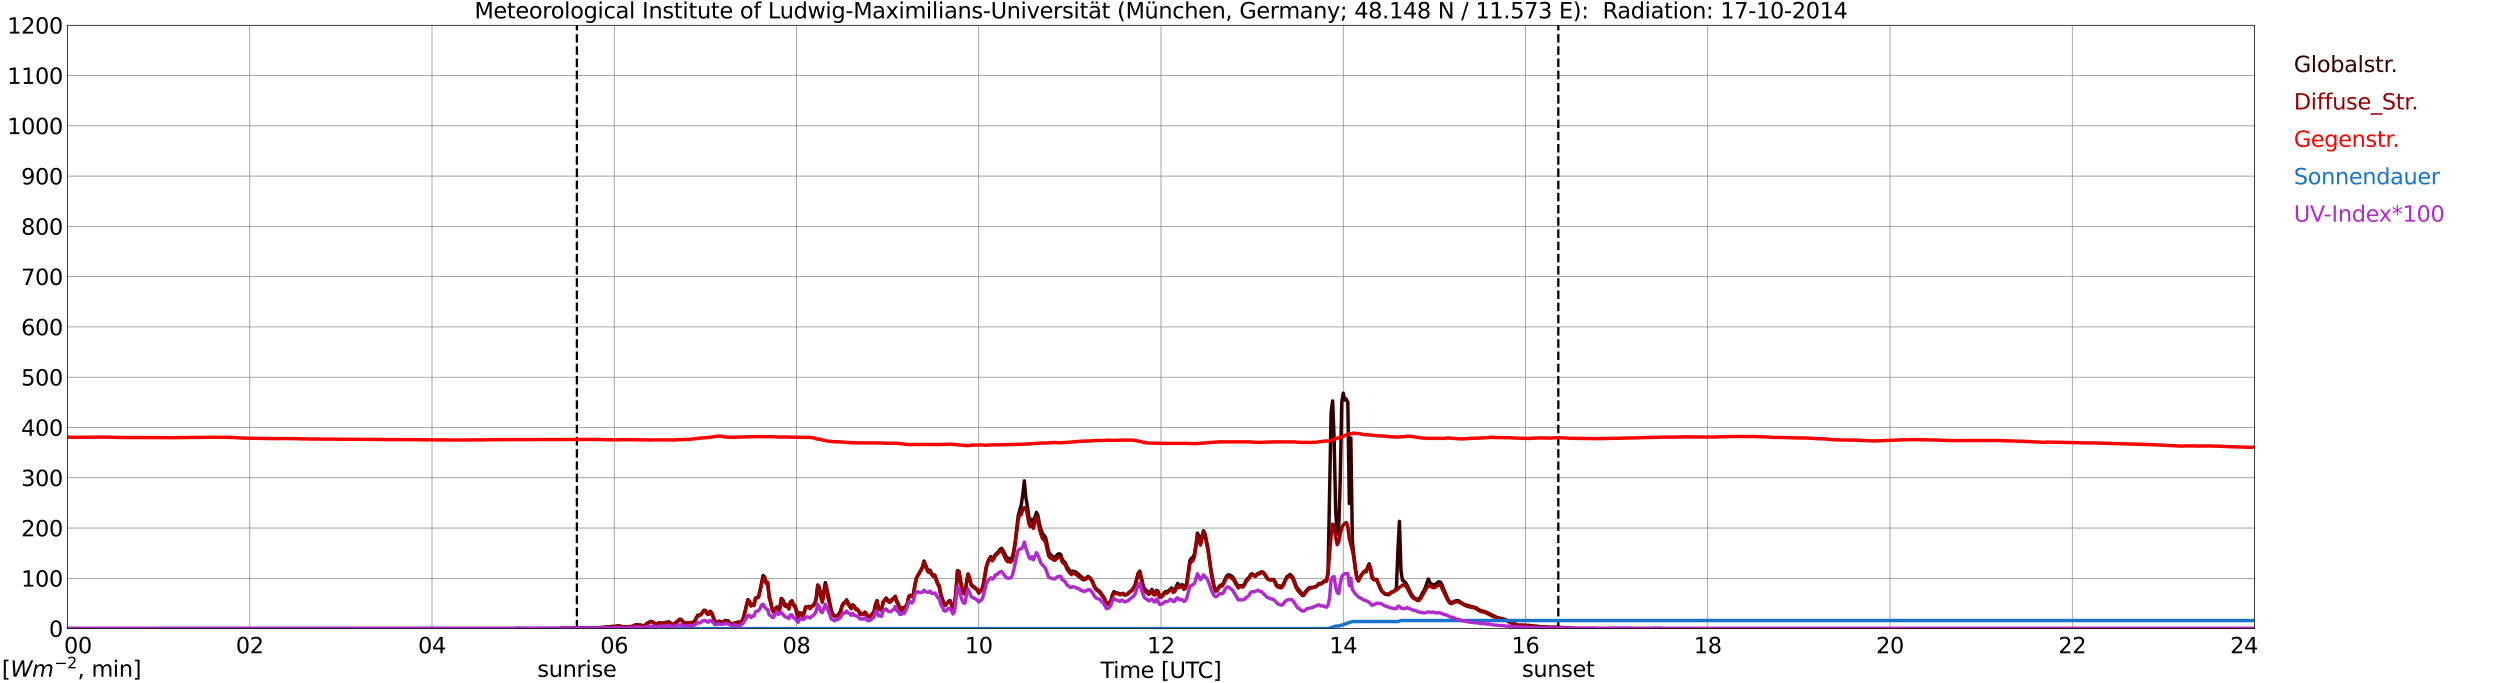 <?xml version="1.0" encoding="utf-8" standalone="no"?>
<!DOCTYPE svg PUBLIC "-//W3C//DTD SVG 1.1//EN"
  "http://www.w3.org/Graphics/SVG/1.1/DTD/svg11.dtd">
<svg xmlns:xlink="http://www.w3.org/1999/xlink" width="1085.4pt" height="296.64pt" viewBox="0 0 1085.4 296.64" xmlns="http://www.w3.org/2000/svg" version="1.1">
 <defs>
  <style type="text/css">*{stroke-linejoin: round; stroke-linecap: butt}</style>
 </defs>
 <g id="figure_1">
  <g id="patch_1">
   <path d="M 0 296.64 
L 1085.4 296.64 
L 1085.4 0 
L 0 0 
z
" style="fill: #ffffff"/>
  </g>
  <g id="axes_1">
   <g id="patch_2">
    <path d="M 29.306 272.909 
L 978.814 272.909 
L 978.814 10.976 
L 29.306 10.976 
z
" style="fill: #ffffff"/>
   </g>
   <g id="patch_3">
    <path d="M 978.814 272.909 
L 978.814 272.909 
L 978.814 10.976 
L 978.814 10.976 
z
" clip-path="url(#p94dc5eab29)" style="fill: #d3d3d3; opacity: 0.25; stroke: #d3d3d3; stroke-linejoin: miter"/>
   </g>
   <g id="matplotlib.axis_1">
    <g id="xtick_1">
     <g id="line2d_1">
      <path d="M 29.306 272.909 
L 29.306 10.976 
" clip-path="url(#p94dc5eab29)" style="fill: none; stroke: #808080; stroke-width: 0.3; stroke-linecap: square"/>
     </g>
     <g id="line2d_2"/>
     <g id="text_1">
      <!--    00 -->
      <g transform="translate(18.733 283.627) scale(0.095 -0.095)">
       <defs>
        <path id="DejaVuSans-20" transform="scale(0.016)"/>
        <path id="DejaVuSans-30" d="M 2034 4250 
Q 1547 4250 1301 3770 
Q 1056 3291 1056 2328 
Q 1056 1369 1301 889 
Q 1547 409 2034 409 
Q 2525 409 2770 889 
Q 3016 1369 3016 2328 
Q 3016 3291 2770 3770 
Q 2525 4250 2034 4250 
z
M 2034 4750 
Q 2819 4750 3233 4129 
Q 3647 3509 3647 2328 
Q 3647 1150 3233 529 
Q 2819 -91 2034 -91 
Q 1250 -91 836 529 
Q 422 1150 422 2328 
Q 422 3509 836 4129 
Q 1250 4750 2034 4750 
z
" transform="scale(0.016)"/>
       </defs>
       <use xlink:href="#DejaVuSans-20"/>
       <use xlink:href="#DejaVuSans-20" transform="translate(31.787 0)"/>
       <use xlink:href="#DejaVuSans-20" transform="translate(63.574 0)"/>
       <use xlink:href="#DejaVuSans-30" transform="translate(95.361 0)"/>
       <use xlink:href="#DejaVuSans-30" transform="translate(158.984 0)"/>
      </g>
     </g>
    </g>
    <g id="xtick_2">
     <g id="line2d_3">
      <path d="M 108.431 272.909 
L 108.431 10.976 
" clip-path="url(#p94dc5eab29)" style="fill: none; stroke: #808080; stroke-width: 0.3; stroke-linecap: square"/>
     </g>
     <g id="line2d_4"/>
     <g id="text_2">
      <!-- 02 -->
      <g transform="translate(102.387 283.627) scale(0.095 -0.095)">
       <defs>
        <path id="DejaVuSans-32" d="M 1228 531 
L 3431 531 
L 3431 0 
L 469 0 
L 469 531 
Q 828 903 1448 1529 
Q 2069 2156 2228 2338 
Q 2531 2678 2651 2914 
Q 2772 3150 2772 3378 
Q 2772 3750 2511 3984 
Q 2250 4219 1831 4219 
Q 1534 4219 1204 4116 
Q 875 4013 500 3803 
L 500 4441 
Q 881 4594 1212 4672 
Q 1544 4750 1819 4750 
Q 2544 4750 2975 4387 
Q 3406 4025 3406 3419 
Q 3406 3131 3298 2873 
Q 3191 2616 2906 2266 
Q 2828 2175 2409 1742 
Q 1991 1309 1228 531 
z
" transform="scale(0.016)"/>
       </defs>
       <use xlink:href="#DejaVuSans-30"/>
       <use xlink:href="#DejaVuSans-32" transform="translate(63.623 0)"/>
      </g>
     </g>
    </g>
    <g id="xtick_3">
     <g id="line2d_5">
      <path d="M 187.557 272.909 
L 187.557 10.976 
" clip-path="url(#p94dc5eab29)" style="fill: none; stroke: #808080; stroke-width: 0.3; stroke-linecap: square"/>
     </g>
     <g id="line2d_6"/>
     <g id="text_3">
      <!-- 04 -->
      <g transform="translate(181.513 283.627) scale(0.095 -0.095)">
       <defs>
        <path id="DejaVuSans-34" d="M 2419 4116 
L 825 1625 
L 2419 1625 
L 2419 4116 
z
M 2253 4666 
L 3047 4666 
L 3047 1625 
L 3713 1625 
L 3713 1100 
L 3047 1100 
L 3047 0 
L 2419 0 
L 2419 1100 
L 313 1100 
L 313 1709 
L 2253 4666 
z
" transform="scale(0.016)"/>
       </defs>
       <use xlink:href="#DejaVuSans-30"/>
       <use xlink:href="#DejaVuSans-34" transform="translate(63.623 0)"/>
      </g>
     </g>
    </g>
    <g id="xtick_4">
     <g id="line2d_7">
      <path d="M 266.683 272.909 
L 266.683 10.976 
" clip-path="url(#p94dc5eab29)" style="fill: none; stroke: #808080; stroke-width: 0.3; stroke-linecap: square"/>
     </g>
     <g id="line2d_8"/>
     <g id="text_4">
      <!-- 06 -->
      <g transform="translate(260.638 283.627) scale(0.095 -0.095)">
       <defs>
        <path id="DejaVuSans-36" d="M 2113 2584 
Q 1688 2584 1439 2293 
Q 1191 2003 1191 1497 
Q 1191 994 1439 701 
Q 1688 409 2113 409 
Q 2538 409 2786 701 
Q 3034 994 3034 1497 
Q 3034 2003 2786 2293 
Q 2538 2584 2113 2584 
z
M 3366 4563 
L 3366 3988 
Q 3128 4100 2886 4159 
Q 2644 4219 2406 4219 
Q 1781 4219 1451 3797 
Q 1122 3375 1075 2522 
Q 1259 2794 1537 2939 
Q 1816 3084 2150 3084 
Q 2853 3084 3261 2657 
Q 3669 2231 3669 1497 
Q 3669 778 3244 343 
Q 2819 -91 2113 -91 
Q 1303 -91 875 529 
Q 447 1150 447 2328 
Q 447 3434 972 4092 
Q 1497 4750 2381 4750 
Q 2619 4750 2861 4703 
Q 3103 4656 3366 4563 
z
" transform="scale(0.016)"/>
       </defs>
       <use xlink:href="#DejaVuSans-30"/>
       <use xlink:href="#DejaVuSans-36" transform="translate(63.623 0)"/>
      </g>
     </g>
    </g>
    <g id="xtick_5">
     <g id="line2d_9">
      <path d="M 345.808 272.909 
L 345.808 10.976 
" clip-path="url(#p94dc5eab29)" style="fill: none; stroke: #808080; stroke-width: 0.3; stroke-linecap: square"/>
     </g>
     <g id="line2d_10"/>
     <g id="text_5">
      <!-- 08 -->
      <g transform="translate(339.764 283.627) scale(0.095 -0.095)">
       <defs>
        <path id="DejaVuSans-38" d="M 2034 2216 
Q 1584 2216 1326 1975 
Q 1069 1734 1069 1313 
Q 1069 891 1326 650 
Q 1584 409 2034 409 
Q 2484 409 2743 651 
Q 3003 894 3003 1313 
Q 3003 1734 2745 1975 
Q 2488 2216 2034 2216 
z
M 1403 2484 
Q 997 2584 770 2862 
Q 544 3141 544 3541 
Q 544 4100 942 4425 
Q 1341 4750 2034 4750 
Q 2731 4750 3128 4425 
Q 3525 4100 3525 3541 
Q 3525 3141 3298 2862 
Q 3072 2584 2669 2484 
Q 3125 2378 3379 2068 
Q 3634 1759 3634 1313 
Q 3634 634 3220 271 
Q 2806 -91 2034 -91 
Q 1263 -91 848 271 
Q 434 634 434 1313 
Q 434 1759 690 2068 
Q 947 2378 1403 2484 
z
M 1172 3481 
Q 1172 3119 1398 2916 
Q 1625 2713 2034 2713 
Q 2441 2713 2670 2916 
Q 2900 3119 2900 3481 
Q 2900 3844 2670 4047 
Q 2441 4250 2034 4250 
Q 1625 4250 1398 4047 
Q 1172 3844 1172 3481 
z
" transform="scale(0.016)"/>
       </defs>
       <use xlink:href="#DejaVuSans-30"/>
       <use xlink:href="#DejaVuSans-38" transform="translate(63.623 0)"/>
      </g>
     </g>
    </g>
    <g id="xtick_6">
     <g id="line2d_11">
      <path d="M 424.934 272.909 
L 424.934 10.976 
" clip-path="url(#p94dc5eab29)" style="fill: none; stroke: #808080; stroke-width: 0.3; stroke-linecap: square"/>
     </g>
     <g id="line2d_12"/>
     <g id="text_6">
      <!-- 10 -->
      <g transform="translate(418.89 283.627) scale(0.095 -0.095)">
       <defs>
        <path id="DejaVuSans-31" d="M 794 531 
L 1825 531 
L 1825 4091 
L 703 3866 
L 703 4441 
L 1819 4666 
L 2450 4666 
L 2450 531 
L 3481 531 
L 3481 0 
L 794 0 
L 794 531 
z
" transform="scale(0.016)"/>
       </defs>
       <use xlink:href="#DejaVuSans-31"/>
       <use xlink:href="#DejaVuSans-30" transform="translate(63.623 0)"/>
      </g>
     </g>
    </g>
    <g id="xtick_7">
     <g id="line2d_13">
      <path d="M 504.06 272.909 
L 504.06 10.976 
" clip-path="url(#p94dc5eab29)" style="fill: none; stroke: #808080; stroke-width: 0.3; stroke-linecap: square"/>
     </g>
     <g id="line2d_14"/>
     <g id="text_7">
      <!-- 12 -->
      <g transform="translate(498.015 283.627) scale(0.095 -0.095)">
       <use xlink:href="#DejaVuSans-31"/>
       <use xlink:href="#DejaVuSans-32" transform="translate(63.623 0)"/>
      </g>
     </g>
    </g>
    <g id="xtick_8">
     <g id="line2d_15">
      <path d="M 583.185 272.909 
L 583.185 10.976 
" clip-path="url(#p94dc5eab29)" style="fill: none; stroke: #808080; stroke-width: 0.3; stroke-linecap: square"/>
     </g>
     <g id="line2d_16"/>
     <g id="text_8">
      <!-- 14 -->
      <g transform="translate(577.141 283.627) scale(0.095 -0.095)">
       <use xlink:href="#DejaVuSans-31"/>
       <use xlink:href="#DejaVuSans-34" transform="translate(63.623 0)"/>
      </g>
     </g>
    </g>
    <g id="xtick_9">
     <g id="line2d_17">
      <path d="M 662.311 272.909 
L 662.311 10.976 
" clip-path="url(#p94dc5eab29)" style="fill: none; stroke: #808080; stroke-width: 0.3; stroke-linecap: square"/>
     </g>
     <g id="line2d_18"/>
     <g id="text_9">
      <!-- 16 -->
      <g transform="translate(656.267 283.627) scale(0.095 -0.095)">
       <use xlink:href="#DejaVuSans-31"/>
       <use xlink:href="#DejaVuSans-36" transform="translate(63.623 0)"/>
      </g>
     </g>
    </g>
    <g id="xtick_10">
     <g id="line2d_19">
      <path d="M 741.437 272.909 
L 741.437 10.976 
" clip-path="url(#p94dc5eab29)" style="fill: none; stroke: #808080; stroke-width: 0.3; stroke-linecap: square"/>
     </g>
     <g id="line2d_20"/>
     <g id="text_10">
      <!-- 18 -->
      <g transform="translate(735.392 283.627) scale(0.095 -0.095)">
       <use xlink:href="#DejaVuSans-31"/>
       <use xlink:href="#DejaVuSans-38" transform="translate(63.623 0)"/>
      </g>
     </g>
    </g>
    <g id="xtick_11">
     <g id="line2d_21">
      <path d="M 820.562 272.909 
L 820.562 10.976 
" clip-path="url(#p94dc5eab29)" style="fill: none; stroke: #808080; stroke-width: 0.3; stroke-linecap: square"/>
     </g>
     <g id="line2d_22"/>
     <g id="text_11">
      <!-- 20 -->
      <g transform="translate(814.518 283.627) scale(0.095 -0.095)">
       <use xlink:href="#DejaVuSans-32"/>
       <use xlink:href="#DejaVuSans-30" transform="translate(63.623 0)"/>
      </g>
     </g>
    </g>
    <g id="xtick_12">
     <g id="line2d_23">
      <path d="M 899.688 272.909 
L 899.688 10.976 
" clip-path="url(#p94dc5eab29)" style="fill: none; stroke: #808080; stroke-width: 0.3; stroke-linecap: square"/>
     </g>
     <g id="line2d_24"/>
     <g id="text_12">
      <!-- 22 -->
      <g transform="translate(893.644 283.627) scale(0.095 -0.095)">
       <use xlink:href="#DejaVuSans-32"/>
       <use xlink:href="#DejaVuSans-32" transform="translate(63.623 0)"/>
      </g>
     </g>
    </g>
    <g id="xtick_13">
     <g id="line2d_25">
      <path d="M 978.814 272.909 
L 978.814 10.976 
" clip-path="url(#p94dc5eab29)" style="fill: none; stroke: #808080; stroke-width: 0.3; stroke-linecap: square"/>
     </g>
     <g id="line2d_26"/>
     <g id="text_13">
      <!-- 24    -->
      <g transform="translate(968.241 283.627) scale(0.095 -0.095)">
       <use xlink:href="#DejaVuSans-32"/>
       <use xlink:href="#DejaVuSans-34" transform="translate(63.623 0)"/>
       <use xlink:href="#DejaVuSans-20" transform="translate(127.246 0)"/>
       <use xlink:href="#DejaVuSans-20" transform="translate(159.033 0)"/>
       <use xlink:href="#DejaVuSans-20" transform="translate(190.82 0)"/>
      </g>
     </g>
    </g>
    <g id="text_14">
     <!-- Time [UTC] -->
     <g transform="translate(477.806 294.322) scale(0.095 -0.095)">
      <defs>
       <path id="DejaVuSans-54" d="M -19 4666 
L 3928 4666 
L 3928 4134 
L 2272 4134 
L 2272 0 
L 1638 0 
L 1638 4134 
L -19 4134 
L -19 4666 
z
" transform="scale(0.016)"/>
       <path id="DejaVuSans-69" d="M 603 3500 
L 1178 3500 
L 1178 0 
L 603 0 
L 603 3500 
z
M 603 4863 
L 1178 4863 
L 1178 4134 
L 603 4134 
L 603 4863 
z
" transform="scale(0.016)"/>
       <path id="DejaVuSans-6d" d="M 3328 2828 
Q 3544 3216 3844 3400 
Q 4144 3584 4550 3584 
Q 5097 3584 5394 3201 
Q 5691 2819 5691 2113 
L 5691 0 
L 5113 0 
L 5113 2094 
Q 5113 2597 4934 2840 
Q 4756 3084 4391 3084 
Q 3944 3084 3684 2787 
Q 3425 2491 3425 1978 
L 3425 0 
L 2847 0 
L 2847 2094 
Q 2847 2600 2669 2842 
Q 2491 3084 2119 3084 
Q 1678 3084 1418 2786 
Q 1159 2488 1159 1978 
L 1159 0 
L 581 0 
L 581 3500 
L 1159 3500 
L 1159 2956 
Q 1356 3278 1631 3431 
Q 1906 3584 2284 3584 
Q 2666 3584 2933 3390 
Q 3200 3197 3328 2828 
z
" transform="scale(0.016)"/>
       <path id="DejaVuSans-65" d="M 3597 1894 
L 3597 1613 
L 953 1613 
Q 991 1019 1311 708 
Q 1631 397 2203 397 
Q 2534 397 2845 478 
Q 3156 559 3463 722 
L 3463 178 
Q 3153 47 2828 -22 
Q 2503 -91 2169 -91 
Q 1331 -91 842 396 
Q 353 884 353 1716 
Q 353 2575 817 3079 
Q 1281 3584 2069 3584 
Q 2775 3584 3186 3129 
Q 3597 2675 3597 1894 
z
M 3022 2063 
Q 3016 2534 2758 2815 
Q 2500 3097 2075 3097 
Q 1594 3097 1305 2825 
Q 1016 2553 972 2059 
L 3022 2063 
z
" transform="scale(0.016)"/>
       <path id="DejaVuSans-5b" d="M 550 4863 
L 1875 4863 
L 1875 4416 
L 1125 4416 
L 1125 -397 
L 1875 -397 
L 1875 -844 
L 550 -844 
L 550 4863 
z
" transform="scale(0.016)"/>
       <path id="DejaVuSans-55" d="M 556 4666 
L 1191 4666 
L 1191 1831 
Q 1191 1081 1462 751 
Q 1734 422 2344 422 
Q 2950 422 3222 751 
Q 3494 1081 3494 1831 
L 3494 4666 
L 4128 4666 
L 4128 1753 
Q 4128 841 3676 375 
Q 3225 -91 2344 -91 
Q 1459 -91 1007 375 
Q 556 841 556 1753 
L 556 4666 
z
" transform="scale(0.016)"/>
       <path id="DejaVuSans-43" d="M 4122 4306 
L 4122 3641 
Q 3803 3938 3442 4084 
Q 3081 4231 2675 4231 
Q 1875 4231 1450 3742 
Q 1025 3253 1025 2328 
Q 1025 1406 1450 917 
Q 1875 428 2675 428 
Q 3081 428 3442 575 
Q 3803 722 4122 1019 
L 4122 359 
Q 3791 134 3420 21 
Q 3050 -91 2638 -91 
Q 1578 -91 968 557 
Q 359 1206 359 2328 
Q 359 3453 968 4101 
Q 1578 4750 2638 4750 
Q 3056 4750 3426 4639 
Q 3797 4528 4122 4306 
z
" transform="scale(0.016)"/>
       <path id="DejaVuSans-5d" d="M 1947 4863 
L 1947 -844 
L 622 -844 
L 622 -397 
L 1369 -397 
L 1369 4416 
L 622 4416 
L 622 4863 
L 1947 4863 
z
" transform="scale(0.016)"/>
      </defs>
      <use xlink:href="#DejaVuSans-54"/>
      <use xlink:href="#DejaVuSans-69" transform="translate(57.959 0)"/>
      <use xlink:href="#DejaVuSans-6d" transform="translate(85.742 0)"/>
      <use xlink:href="#DejaVuSans-65" transform="translate(183.154 0)"/>
      <use xlink:href="#DejaVuSans-20" transform="translate(244.678 0)"/>
      <use xlink:href="#DejaVuSans-5b" transform="translate(276.465 0)"/>
      <use xlink:href="#DejaVuSans-55" transform="translate(315.479 0)"/>
      <use xlink:href="#DejaVuSans-54" transform="translate(388.672 0)"/>
      <use xlink:href="#DejaVuSans-43" transform="translate(443.881 0)"/>
      <use xlink:href="#DejaVuSans-5d" transform="translate(513.705 0)"/>
     </g>
    </g>
   </g>
   <g id="matplotlib.axis_2">
    <g id="ytick_1">
     <g id="line2d_27">
      <path d="M 29.306 272.909 
L 978.814 272.909 
" clip-path="url(#p94dc5eab29)" style="fill: none; stroke: #808080; stroke-width: 0.3; stroke-linecap: square"/>
     </g>
     <g id="line2d_28"/>
     <g id="text_15">
      <!-- 0 -->
      <g transform="translate(21.261 276.518) scale(0.095 -0.095)">
       <use xlink:href="#DejaVuSans-30"/>
      </g>
     </g>
    </g>
    <g id="ytick_2">
     <g id="line2d_29">
      <path d="M 29.306 251.081 
L 978.814 251.081 
" clip-path="url(#p94dc5eab29)" style="fill: none; stroke: #808080; stroke-width: 0.3; stroke-linecap: square"/>
     </g>
     <g id="line2d_30"/>
     <g id="text_16">
      <!-- 100 -->
      <g transform="translate(9.173 254.69) scale(0.095 -0.095)">
       <use xlink:href="#DejaVuSans-31"/>
       <use xlink:href="#DejaVuSans-30" transform="translate(63.623 0)"/>
       <use xlink:href="#DejaVuSans-30" transform="translate(127.246 0)"/>
      </g>
     </g>
    </g>
    <g id="ytick_3">
     <g id="line2d_31">
      <path d="M 29.306 229.253 
L 978.814 229.253 
" clip-path="url(#p94dc5eab29)" style="fill: none; stroke: #808080; stroke-width: 0.3; stroke-linecap: square"/>
     </g>
     <g id="line2d_32"/>
     <g id="text_17">
      <!-- 200 -->
      <g transform="translate(9.173 232.863) scale(0.095 -0.095)">
       <use xlink:href="#DejaVuSans-32"/>
       <use xlink:href="#DejaVuSans-30" transform="translate(63.623 0)"/>
       <use xlink:href="#DejaVuSans-30" transform="translate(127.246 0)"/>
      </g>
     </g>
    </g>
    <g id="ytick_4">
     <g id="line2d_33">
      <path d="M 29.306 207.426 
L 978.814 207.426 
" clip-path="url(#p94dc5eab29)" style="fill: none; stroke: #808080; stroke-width: 0.3; stroke-linecap: square"/>
     </g>
     <g id="line2d_34"/>
     <g id="text_18">
      <!-- 300 -->
      <g transform="translate(9.173 211.035) scale(0.095 -0.095)">
       <defs>
        <path id="DejaVuSans-33" d="M 2597 2516 
Q 3050 2419 3304 2112 
Q 3559 1806 3559 1356 
Q 3559 666 3084 287 
Q 2609 -91 1734 -91 
Q 1441 -91 1130 -33 
Q 819 25 488 141 
L 488 750 
Q 750 597 1062 519 
Q 1375 441 1716 441 
Q 2309 441 2620 675 
Q 2931 909 2931 1356 
Q 2931 1769 2642 2001 
Q 2353 2234 1838 2234 
L 1294 2234 
L 1294 2753 
L 1863 2753 
Q 2328 2753 2575 2939 
Q 2822 3125 2822 3475 
Q 2822 3834 2567 4026 
Q 2313 4219 1838 4219 
Q 1578 4219 1281 4162 
Q 984 4106 628 3988 
L 628 4550 
Q 988 4650 1302 4700 
Q 1616 4750 1894 4750 
Q 2613 4750 3031 4423 
Q 3450 4097 3450 3541 
Q 3450 3153 3228 2886 
Q 3006 2619 2597 2516 
z
" transform="scale(0.016)"/>
       </defs>
       <use xlink:href="#DejaVuSans-33"/>
       <use xlink:href="#DejaVuSans-30" transform="translate(63.623 0)"/>
       <use xlink:href="#DejaVuSans-30" transform="translate(127.246 0)"/>
      </g>
     </g>
    </g>
    <g id="ytick_5">
     <g id="line2d_35">
      <path d="M 29.306 185.598 
L 978.814 185.598 
" clip-path="url(#p94dc5eab29)" style="fill: none; stroke: #808080; stroke-width: 0.3; stroke-linecap: square"/>
     </g>
     <g id="line2d_36"/>
     <g id="text_19">
      <!-- 400 -->
      <g transform="translate(9.173 189.207) scale(0.095 -0.095)">
       <use xlink:href="#DejaVuSans-34"/>
       <use xlink:href="#DejaVuSans-30" transform="translate(63.623 0)"/>
       <use xlink:href="#DejaVuSans-30" transform="translate(127.246 0)"/>
      </g>
     </g>
    </g>
    <g id="ytick_6">
     <g id="line2d_37">
      <path d="M 29.306 163.77 
L 978.814 163.77 
" clip-path="url(#p94dc5eab29)" style="fill: none; stroke: #808080; stroke-width: 0.3; stroke-linecap: square"/>
     </g>
     <g id="line2d_38"/>
     <g id="text_20">
      <!-- 500 -->
      <g transform="translate(9.173 167.379) scale(0.095 -0.095)">
       <defs>
        <path id="DejaVuSans-35" d="M 691 4666 
L 3169 4666 
L 3169 4134 
L 1269 4134 
L 1269 2991 
Q 1406 3038 1543 3061 
Q 1681 3084 1819 3084 
Q 2600 3084 3056 2656 
Q 3513 2228 3513 1497 
Q 3513 744 3044 326 
Q 2575 -91 1722 -91 
Q 1428 -91 1123 -41 
Q 819 9 494 109 
L 494 744 
Q 775 591 1075 516 
Q 1375 441 1709 441 
Q 2250 441 2565 725 
Q 2881 1009 2881 1497 
Q 2881 1984 2565 2268 
Q 2250 2553 1709 2553 
Q 1456 2553 1204 2497 
Q 953 2441 691 2322 
L 691 4666 
z
" transform="scale(0.016)"/>
       </defs>
       <use xlink:href="#DejaVuSans-35"/>
       <use xlink:href="#DejaVuSans-30" transform="translate(63.623 0)"/>
       <use xlink:href="#DejaVuSans-30" transform="translate(127.246 0)"/>
      </g>
     </g>
    </g>
    <g id="ytick_7">
     <g id="line2d_39">
      <path d="M 29.306 141.942 
L 978.814 141.942 
" clip-path="url(#p94dc5eab29)" style="fill: none; stroke: #808080; stroke-width: 0.3; stroke-linecap: square"/>
     </g>
     <g id="line2d_40"/>
     <g id="text_21">
      <!-- 600 -->
      <g transform="translate(9.173 145.551) scale(0.095 -0.095)">
       <use xlink:href="#DejaVuSans-36"/>
       <use xlink:href="#DejaVuSans-30" transform="translate(63.623 0)"/>
       <use xlink:href="#DejaVuSans-30" transform="translate(127.246 0)"/>
      </g>
     </g>
    </g>
    <g id="ytick_8">
     <g id="line2d_41">
      <path d="M 29.306 120.114 
L 978.814 120.114 
" clip-path="url(#p94dc5eab29)" style="fill: none; stroke: #808080; stroke-width: 0.3; stroke-linecap: square"/>
     </g>
     <g id="line2d_42"/>
     <g id="text_22">
      <!-- 700 -->
      <g transform="translate(9.173 123.724) scale(0.095 -0.095)">
       <defs>
        <path id="DejaVuSans-37" d="M 525 4666 
L 3525 4666 
L 3525 4397 
L 1831 0 
L 1172 0 
L 2766 4134 
L 525 4134 
L 525 4666 
z
" transform="scale(0.016)"/>
       </defs>
       <use xlink:href="#DejaVuSans-37"/>
       <use xlink:href="#DejaVuSans-30" transform="translate(63.623 0)"/>
       <use xlink:href="#DejaVuSans-30" transform="translate(127.246 0)"/>
      </g>
     </g>
    </g>
    <g id="ytick_9">
     <g id="line2d_43">
      <path d="M 29.306 98.287 
L 978.814 98.287 
" clip-path="url(#p94dc5eab29)" style="fill: none; stroke: #808080; stroke-width: 0.3; stroke-linecap: square"/>
     </g>
     <g id="line2d_44"/>
     <g id="text_23">
      <!-- 800 -->
      <g transform="translate(9.173 101.896) scale(0.095 -0.095)">
       <use xlink:href="#DejaVuSans-38"/>
       <use xlink:href="#DejaVuSans-30" transform="translate(63.623 0)"/>
       <use xlink:href="#DejaVuSans-30" transform="translate(127.246 0)"/>
      </g>
     </g>
    </g>
    <g id="ytick_10">
     <g id="line2d_45">
      <path d="M 29.306 76.459 
L 978.814 76.459 
" clip-path="url(#p94dc5eab29)" style="fill: none; stroke: #808080; stroke-width: 0.3; stroke-linecap: square"/>
     </g>
     <g id="line2d_46"/>
     <g id="text_24">
      <!-- 900 -->
      <g transform="translate(9.173 80.068) scale(0.095 -0.095)">
       <defs>
        <path id="DejaVuSans-39" d="M 703 97 
L 703 672 
Q 941 559 1184 500 
Q 1428 441 1663 441 
Q 2288 441 2617 861 
Q 2947 1281 2994 2138 
Q 2813 1869 2534 1725 
Q 2256 1581 1919 1581 
Q 1219 1581 811 2004 
Q 403 2428 403 3163 
Q 403 3881 828 4315 
Q 1253 4750 1959 4750 
Q 2769 4750 3195 4129 
Q 3622 3509 3622 2328 
Q 3622 1225 3098 567 
Q 2575 -91 1691 -91 
Q 1453 -91 1209 -44 
Q 966 3 703 97 
z
M 1959 2075 
Q 2384 2075 2632 2365 
Q 2881 2656 2881 3163 
Q 2881 3666 2632 3958 
Q 2384 4250 1959 4250 
Q 1534 4250 1286 3958 
Q 1038 3666 1038 3163 
Q 1038 2656 1286 2365 
Q 1534 2075 1959 2075 
z
" transform="scale(0.016)"/>
       </defs>
       <use xlink:href="#DejaVuSans-39"/>
       <use xlink:href="#DejaVuSans-30" transform="translate(63.623 0)"/>
       <use xlink:href="#DejaVuSans-30" transform="translate(127.246 0)"/>
      </g>
     </g>
    </g>
    <g id="ytick_11">
     <g id="line2d_47">
      <path d="M 29.306 54.631 
L 978.814 54.631 
" clip-path="url(#p94dc5eab29)" style="fill: none; stroke: #808080; stroke-width: 0.3; stroke-linecap: square"/>
     </g>
     <g id="line2d_48"/>
     <g id="text_25">
      <!-- 1000 -->
      <g transform="translate(3.128 58.24) scale(0.095 -0.095)">
       <use xlink:href="#DejaVuSans-31"/>
       <use xlink:href="#DejaVuSans-30" transform="translate(63.623 0)"/>
       <use xlink:href="#DejaVuSans-30" transform="translate(127.246 0)"/>
       <use xlink:href="#DejaVuSans-30" transform="translate(190.869 0)"/>
      </g>
     </g>
    </g>
    <g id="ytick_12">
     <g id="line2d_49">
      <path d="M 29.306 32.803 
L 978.814 32.803 
" clip-path="url(#p94dc5eab29)" style="fill: none; stroke: #808080; stroke-width: 0.3; stroke-linecap: square"/>
     </g>
     <g id="line2d_50"/>
     <g id="text_26">
      <!-- 1100 -->
      <g transform="translate(3.128 36.413) scale(0.095 -0.095)">
       <use xlink:href="#DejaVuSans-31"/>
       <use xlink:href="#DejaVuSans-31" transform="translate(63.623 0)"/>
       <use xlink:href="#DejaVuSans-30" transform="translate(127.246 0)"/>
       <use xlink:href="#DejaVuSans-30" transform="translate(190.869 0)"/>
      </g>
     </g>
    </g>
    <g id="ytick_13">
     <g id="line2d_51">
      <path d="M 29.306 10.976 
L 978.814 10.976 
" clip-path="url(#p94dc5eab29)" style="fill: none; stroke: #808080; stroke-width: 0.3; stroke-linecap: square"/>
     </g>
     <g id="line2d_52"/>
     <g id="text_27">
      <!-- 1200 -->
      <g transform="translate(3.128 14.585) scale(0.095 -0.095)">
       <use xlink:href="#DejaVuSans-31"/>
       <use xlink:href="#DejaVuSans-32" transform="translate(63.623 0)"/>
       <use xlink:href="#DejaVuSans-30" transform="translate(127.246 0)"/>
       <use xlink:href="#DejaVuSans-30" transform="translate(190.869 0)"/>
      </g>
     </g>
    </g>
   </g>
   <g id="line2d_53">
    <path d="M 250.462 272.909 
L 250.462 10.976 
" clip-path="url(#p94dc5eab29)" style="fill: none; stroke-dasharray: 3.7,1.6; stroke-dashoffset: 0; stroke: #000000"/>
   </g>
   <g id="line2d_54">
    <path d="M 676.554 272.909 
L 676.554 10.976 
" clip-path="url(#p94dc5eab29)" style="fill: none; stroke-dasharray: 3.7,1.6; stroke-dashoffset: 0; stroke: #000000"/>
   </g>
   <g id="line2d_55">
    <path d="M 29.306 272.909 
L 242.945 272.909 
L 243.604 272.677 
L 253.495 272.647 
L 254.155 272.557 
L 255.473 272.616 
L 257.451 272.588 
L 259.43 272.588 
L 260.748 272.498 
L 262.067 272.381 
L 265.364 271.994 
L 267.342 272.025 
L 268.002 271.758 
L 268.661 271.7 
L 269.32 271.935 
L 271.298 272.143 
L 272.617 272.084 
L 274.595 271.966 
L 275.914 271.254 
L 277.892 271.344 
L 279.211 271.61 
L 279.87 271.669 
L 281.189 270.455 
L 282.508 269.774 
L 283.167 269.892 
L 284.486 270.722 
L 285.145 270.84 
L 285.805 270.514 
L 286.464 270.396 
L 287.124 270.514 
L 287.783 270.514 
L 288.442 270.396 
L 289.102 270.13 
L 289.761 270.217 
L 290.42 269.951 
L 291.739 270.96 
L 292.399 270.929 
L 293.058 270.573 
L 293.717 270.01 
L 294.377 269.595 
L 295.036 268.855 
L 295.696 268.886 
L 296.355 269.744 
L 297.014 270.396 
L 298.333 270.425 
L 298.992 270.484 
L 299.652 270.396 
L 300.311 270.189 
L 300.971 270.248 
L 301.63 269.685 
L 302.949 267.079 
L 303.608 267.138 
L 304.267 266.843 
L 304.927 266.013 
L 305.586 264.977 
L 306.246 264.977 
L 306.905 266.101 
L 307.564 266.574 
L 308.224 265.391 
L 308.883 265.834 
L 310.202 269.211 
L 310.861 270.189 
L 311.521 270.217 
L 312.18 269.744 
L 312.839 269.833 
L 313.499 270.337 
L 314.158 269.923 
L 314.818 269.36 
L 315.477 269.536 
L 316.136 269.508 
L 317.455 270.96 
L 318.114 270.96 
L 318.774 270.573 
L 320.093 270.189 
L 320.752 270.01 
L 321.411 270.337 
L 322.071 269.715 
L 322.73 268.412 
L 324.049 263.139 
L 324.708 260.356 
L 325.368 261.008 
L 326.027 262.755 
L 326.686 262.37 
L 327.346 262.519 
L 328.005 259.644 
L 328.665 259.437 
L 329.324 259.022 
L 329.983 256.416 
L 331.302 249.872 
L 331.961 250.374 
L 332.621 252.775 
L 333.28 252.803 
L 333.94 258.756 
L 334.599 261.185 
L 335.258 264.531 
L 335.918 265.54 
L 336.577 264.383 
L 337.236 263.525 
L 337.896 264.977 
L 338.555 264.117 
L 339.215 259.823 
L 339.874 260.386 
L 340.533 262.015 
L 341.852 262.872 
L 342.512 263.822 
L 343.171 261.423 
L 343.83 260.801 
L 344.49 262.488 
L 345.149 263.11 
L 345.808 264.857 
L 346.468 268.205 
L 347.127 266.013 
L 347.787 266.16 
L 348.446 267.258 
L 349.105 266.072 
L 349.765 263.466 
L 350.424 263.494 
L 351.083 263.287 
L 351.743 263.732 
L 353.062 262.696 
L 353.721 262.043 
L 354.38 259.644 
L 355.04 254.106 
L 355.699 254.877 
L 356.359 258.313 
L 357.018 260.622 
L 358.337 252.952 
L 358.996 255.617 
L 360.974 265.212 
L 361.634 266.782 
L 362.293 267.227 
L 362.952 267.375 
L 363.612 267.345 
L 364.93 265.42 
L 365.59 262.962 
L 366.249 261.866 
L 366.909 261.334 
L 367.568 260.415 
L 368.227 261.777 
L 368.887 262.755 
L 369.546 264.088 
L 370.206 262.578 
L 370.865 263.08 
L 371.524 264.383 
L 372.184 264.355 
L 372.843 265.212 
L 373.502 266.664 
L 374.162 266.308 
L 374.821 266.694 
L 375.481 265.834 
L 376.14 266.457 
L 376.799 267.434 
L 377.459 267.79 
L 378.118 267.317 
L 378.777 266.457 
L 379.437 265.806 
L 380.096 262.696 
L 380.756 260.74 
L 381.415 263.909 
L 382.074 264.562 
L 382.734 264.798 
L 383.393 261.51 
L 384.712 259.616 
L 386.031 261.334 
L 386.69 260.978 
L 387.349 260.118 
L 388.009 259.734 
L 388.668 258.845 
L 389.328 260.86 
L 389.987 261.984 
L 390.646 263.94 
L 391.306 264.531 
L 391.965 263.761 
L 392.624 264.918 
L 393.284 263.287 
L 393.943 261.956 
L 394.603 258.876 
L 395.262 258.402 
L 395.921 258.786 
L 396.581 258.195 
L 397.24 253.899 
L 397.899 250.909 
L 399.218 248.687 
L 399.878 247.532 
L 400.537 246.05 
L 401.196 243.592 
L 402.515 246.91 
L 403.175 247.975 
L 403.834 247.56 
L 404.493 248.924 
L 405.153 249.841 
L 405.812 249.634 
L 406.471 251.323 
L 407.131 253.366 
L 407.79 254.283 
L 408.45 257.957 
L 409.768 261.807 
L 410.428 262.872 
L 411.087 261.807 
L 411.746 261.423 
L 412.406 260.711 
L 413.065 262.163 
L 413.725 263.94 
L 414.384 262.934 
L 415.043 256.979 
L 415.703 247.709 
L 416.362 248.064 
L 417.681 255.44 
L 418.34 256.979 
L 419 257.749 
L 419.659 252.685 
L 420.318 249.25 
L 420.978 251.026 
L 421.637 253.81 
L 423.615 255.381 
L 424.275 255.883 
L 424.934 257.099 
L 425.593 256.446 
L 426.253 256.001 
L 426.912 253.722 
L 428.231 246.05 
L 428.89 243.858 
L 429.55 242.496 
L 430.209 241.638 
L 430.869 242.852 
L 431.528 241.994 
L 432.187 240.691 
L 432.847 240.187 
L 433.506 239.506 
L 434.165 238.497 
L 434.825 238.085 
L 435.484 238.973 
L 436.803 241.667 
L 437.462 242.378 
L 438.122 242.409 
L 438.781 242.734 
L 439.44 242.26 
L 440.1 239.357 
L 440.759 235.241 
L 442.078 223.927 
L 443.397 219.13 
L 444.056 214.657 
L 444.716 208.764 
L 445.375 215.871 
L 446.034 219.691 
L 446.694 224.549 
L 447.353 226.147 
L 448.012 225.497 
L 448.672 227.391 
L 449.331 224.46 
L 449.991 222.445 
L 450.65 223.897 
L 451.309 227.57 
L 451.969 229.91 
L 452.628 231.746 
L 453.287 232.396 
L 453.947 233.285 
L 455.266 239.534 
L 455.925 240.691 
L 457.244 241.697 
L 457.903 242.202 
L 459.222 240.602 
L 459.881 240.423 
L 460.541 240.778 
L 461.2 242.911 
L 461.859 243.712 
L 462.519 244.332 
L 463.178 246.08 
L 464.497 247.798 
L 465.156 248.597 
L 465.816 247.947 
L 467.134 248.42 
L 470.431 251.203 
L 471.091 251.293 
L 472.409 250.256 
L 473.069 250.701 
L 473.728 251.411 
L 474.388 252.537 
L 475.047 254.283 
L 475.706 255.351 
L 476.366 256.001 
L 477.025 256.387 
L 477.685 257.038 
L 478.344 258.134 
L 479.003 258.963 
L 479.663 260.118 
L 480.322 261.777 
L 480.981 262.104 
L 482.3 260.919 
L 482.96 258.313 
L 483.619 256.861 
L 484.278 257.335 
L 485.597 257.573 
L 486.256 258.016 
L 486.916 257.749 
L 487.575 257.632 
L 488.235 258.164 
L 488.894 258.223 
L 489.553 257.867 
L 490.213 257.158 
L 491.532 256.121 
L 492.85 253.958 
L 494.169 248.953 
L 494.828 247.947 
L 495.488 250.494 
L 496.147 253.515 
L 496.807 255.499 
L 497.466 256.18 
L 498.125 256.654 
L 498.785 257.335 
L 499.444 257.068 
L 500.103 255.855 
L 500.763 257.394 
L 501.422 257.808 
L 502.082 256.298 
L 502.741 256.623 
L 503.4 258.579 
L 504.06 258.727 
L 504.719 258.461 
L 505.379 257.424 
L 506.038 256.802 
L 506.697 256.979 
L 508.675 255.261 
L 509.335 256.654 
L 509.994 256.208 
L 511.313 253.307 
L 511.972 254.314 
L 513.291 253.84 
L 513.95 255.143 
L 514.61 254.759 
L 515.269 252.834 
L 516.588 243.444 
L 517.247 242.409 
L 517.907 241.964 
L 518.566 240.543 
L 519.226 236.544 
L 519.885 231.48 
L 520.544 232.842 
L 521.204 235.417 
L 522.522 230.412 
L 523.182 231.746 
L 524.501 238.469 
L 525.819 247.975 
L 527.138 254.698 
L 527.797 256.357 
L 528.457 256.091 
L 529.116 254.936 
L 529.776 254.078 
L 530.435 254.017 
L 531.094 253.249 
L 532.413 250.345 
L 533.073 249.634 
L 533.732 249.605 
L 534.391 249.872 
L 535.051 250.404 
L 535.71 251.203 
L 536.369 252.596 
L 537.688 254.759 
L 538.348 254.314 
L 539.007 254.224 
L 539.666 254.283 
L 540.326 253.515 
L 540.985 252.063 
L 541.644 251.203 
L 542.304 250.701 
L 542.963 249.426 
L 543.623 249.101 
L 544.282 249.634 
L 544.941 249.959 
L 546.26 248.863 
L 546.919 248.717 
L 547.579 248.272 
L 548.238 248.302 
L 548.898 248.924 
L 550.216 250.996 
L 550.876 251.531 
L 551.535 251.649 
L 552.854 251.59 
L 553.513 252.299 
L 554.173 253.93 
L 554.832 254.462 
L 555.491 254.314 
L 556.151 254.67 
L 556.81 254.314 
L 558.788 250.256 
L 559.448 249.931 
L 560.107 249.398 
L 560.766 250.02 
L 561.426 250.878 
L 562.745 254.403 
L 563.404 255.499 
L 564.723 257.099 
L 565.382 257.808 
L 566.042 257.867 
L 567.36 256.149 
L 568.02 255.409 
L 568.679 255.113 
L 569.998 255.025 
L 571.317 254.639 
L 571.976 254.165 
L 572.635 253.543 
L 573.295 253.633 
L 573.954 253.307 
L 575.273 252.24 
L 575.932 252.181 
L 576.592 248.331 
L 577.91 179.176 
L 578.57 174.081 
L 579.229 190.638 
L 579.889 221.646 
L 580.548 231.894 
L 581.207 229.642 
L 581.867 208.764 
L 582.526 174.762 
L 583.185 170.705 
L 583.845 173.697 
L 584.504 173.283 
L 585.164 174.732 
L 585.823 218.625 
L 586.482 190.223 
L 587.142 234.856 
L 587.801 241.518 
L 588.46 246.643 
L 589.12 250.73 
L 589.779 251.825 
L 591.098 249.605 
L 591.757 248.894 
L 592.417 247.916 
L 593.076 247.975 
L 594.395 244.777 
L 595.054 246.643 
L 595.714 250.228 
L 596.373 251.323 
L 597.032 251.59 
L 597.692 251.707 
L 599.67 256.269 
L 600.989 257.719 
L 601.648 258.105 
L 602.967 258.195 
L 603.626 257.601 
L 604.286 257.158 
L 604.945 257.009 
L 605.604 256.416 
L 606.264 255.261 
L 606.923 238.825 
L 607.582 226.355 
L 608.242 247.709 
L 608.901 252.004 
L 609.561 252.33 
L 610.22 252.952 
L 610.879 254.047 
L 612.858 258.164 
L 613.517 259.022 
L 614.176 259.644 
L 614.836 260.059 
L 615.495 260.266 
L 616.154 259.792 
L 616.814 259.053 
L 617.473 257.632 
L 618.133 256.623 
L 618.792 255.233 
L 620.111 251.411 
L 620.77 252.834 
L 621.429 253.543 
L 622.089 253.84 
L 622.748 253.899 
L 623.408 253.574 
L 624.067 252.921 
L 624.726 252.568 
L 625.386 252.744 
L 626.045 253.93 
L 628.023 258.786 
L 628.683 260.207 
L 629.342 261.216 
L 630.001 261.628 
L 630.661 261.51 
L 631.32 261.067 
L 632.639 260.74 
L 633.298 260.86 
L 635.276 262.222 
L 637.914 263.08 
L 640.552 263.761 
L 641.211 264.058 
L 641.87 264.71 
L 644.508 265.54 
L 645.167 265.717 
L 647.805 267.079 
L 649.123 267.67 
L 649.783 268.026 
L 651.761 268.53 
L 652.42 268.62 
L 653.739 269.093 
L 655.058 269.803 
L 659.014 271.403 
L 662.311 271.492 
L 662.97 271.582 
L 663.63 271.492 
L 666.927 271.935 
L 667.586 271.876 
L 668.246 272.084 
L 669.564 272.114 
L 672.861 272.35 
L 676.158 272.291 
L 678.796 272.498 
L 680.774 272.677 
L 682.752 272.765 
L 683.411 272.909 
L 978.154 272.909 
L 978.154 272.909 
" clip-path="url(#p94dc5eab29)" style="fill: none; stroke: #330000; stroke-width: 1.5; stroke-linecap: square"/>
   </g>
   <g id="line2d_56">
    <path d="M 29.306 272.909 
L 242.945 272.909 
L 243.604 272.734 
L 245.583 272.693 
L 246.242 272.776 
L 247.561 272.693 
L 260.089 272.608 
L 260.748 272.481 
L 261.408 272.481 
L 262.726 272.271 
L 268.661 271.852 
L 270.639 272.147 
L 271.958 272.23 
L 273.277 272.062 
L 273.936 272.103 
L 274.595 272.02 
L 275.914 271.348 
L 276.573 271.348 
L 277.233 271.475 
L 277.892 271.475 
L 279.211 271.684 
L 279.87 271.684 
L 281.189 270.51 
L 281.849 270.298 
L 282.508 269.879 
L 283.167 270.047 
L 284.486 270.844 
L 285.145 271.012 
L 285.805 270.634 
L 286.464 270.593 
L 287.124 270.678 
L 288.442 270.593 
L 289.102 270.298 
L 289.761 270.383 
L 290.42 270.089 
L 291.739 271.097 
L 292.399 271.056 
L 293.058 270.678 
L 295.036 268.997 
L 295.696 269.041 
L 296.355 269.879 
L 297.014 270.51 
L 298.333 270.51 
L 299.652 270.51 
L 300.311 270.298 
L 300.971 270.383 
L 301.63 269.711 
L 302.949 267.192 
L 303.608 267.277 
L 304.267 266.858 
L 304.927 266.101 
L 305.586 265.094 
L 306.246 265.177 
L 306.905 266.522 
L 307.564 266.814 
L 308.224 265.555 
L 308.883 266.101 
L 310.202 269.419 
L 310.861 270.257 
L 311.521 270.215 
L 312.18 269.753 
L 313.499 270.425 
L 314.158 270.132 
L 314.818 269.711 
L 316.136 269.879 
L 316.796 270.425 
L 317.455 271.18 
L 318.114 271.139 
L 318.774 270.634 
L 320.752 270.174 
L 321.411 270.51 
L 322.071 269.711 
L 322.73 268.41 
L 324.049 263.121 
L 324.708 260.434 
L 325.368 261.316 
L 326.027 263.163 
L 326.686 262.198 
L 327.346 262.912 
L 328.005 259.764 
L 328.665 259.638 
L 329.324 259.301 
L 331.302 250.57 
L 331.961 251.033 
L 332.621 253.299 
L 333.28 253.004 
L 333.94 259.511 
L 334.599 261.652 
L 335.258 264.968 
L 335.918 265.891 
L 336.577 264.8 
L 337.236 264.045 
L 337.896 265.472 
L 338.555 264.339 
L 339.215 260.142 
L 339.874 261.233 
L 340.533 262.953 
L 341.193 263.331 
L 341.852 263.372 
L 342.512 264.422 
L 343.171 261.358 
L 343.83 261.233 
L 344.49 262.785 
L 345.149 263.457 
L 346.468 268.537 
L 347.127 266.269 
L 347.787 266.478 
L 348.446 267.445 
L 349.105 266.144 
L 349.765 263.794 
L 351.083 263.708 
L 351.743 264.254 
L 352.402 263.457 
L 353.062 262.995 
L 353.721 262.366 
L 354.38 259.974 
L 355.04 253.971 
L 355.699 255.733 
L 356.359 259.384 
L 357.018 261.484 
L 358.337 254.013 
L 360.974 266.227 
L 361.634 267.151 
L 362.293 267.487 
L 363.612 267.319 
L 364.271 266.522 
L 364.93 265.431 
L 365.59 263.289 
L 366.249 262.113 
L 366.909 261.862 
L 367.568 260.644 
L 368.227 262.366 
L 369.546 264.296 
L 370.206 262.744 
L 370.865 263.457 
L 371.524 264.632 
L 372.184 264.632 
L 372.843 265.555 
L 373.502 266.858 
L 374.162 266.437 
L 374.821 266.773 
L 375.481 265.767 
L 376.14 266.814 
L 376.799 267.528 
L 377.459 267.906 
L 378.118 267.404 
L 379.437 265.599 
L 380.096 262.449 
L 380.756 261.065 
L 381.415 264.717 
L 382.074 264.59 
L 382.734 265.136 
L 383.393 261.401 
L 384.712 260.015 
L 385.371 260.897 
L 386.031 261.443 
L 386.69 261.316 
L 387.349 260.476 
L 388.009 260.142 
L 388.668 259.05 
L 389.328 261.443 
L 389.987 262.534 
L 390.646 264.381 
L 391.306 265.177 
L 391.965 264.171 
L 392.624 265.263 
L 393.284 263.457 
L 393.943 262.071 
L 394.603 258.924 
L 395.262 258.588 
L 395.921 259.05 
L 396.581 258.169 
L 397.24 253.927 
L 397.899 250.948 
L 400.537 246.288 
L 401.196 244.19 
L 401.856 246.122 
L 402.515 247.591 
L 403.175 248.514 
L 403.834 248.178 
L 404.493 249.52 
L 405.153 250.234 
L 405.812 249.983 
L 406.471 252.081 
L 407.131 253.718 
L 407.79 254.853 
L 408.45 258.629 
L 409.768 262.156 
L 410.428 262.953 
L 411.087 261.862 
L 412.406 260.729 
L 413.725 264.171 
L 414.384 263.163 
L 415.043 256.573 
L 415.703 247.925 
L 416.362 248.933 
L 417.022 252.963 
L 417.681 255.986 
L 418.34 257.664 
L 419 257.915 
L 419.659 252.417 
L 420.318 249.269 
L 421.637 254.013 
L 422.297 254.685 
L 424.275 256.237 
L 424.934 257.538 
L 426.253 256.154 
L 426.912 253.844 
L 428.231 246.163 
L 428.89 244.358 
L 429.55 242.972 
L 430.209 242.175 
L 430.869 243.476 
L 431.528 242.553 
L 432.187 241.125 
L 433.506 240.075 
L 434.165 239.028 
L 434.825 239.069 
L 435.484 240.202 
L 436.803 243.182 
L 437.462 243.854 
L 438.122 243.854 
L 438.781 244.063 
L 439.44 243.393 
L 440.1 240.453 
L 440.759 236.088 
L 442.078 225.342 
L 442.737 223.705 
L 443.397 223.327 
L 444.056 221.02 
L 444.716 220.348 
L 445.375 220.976 
L 446.034 223.244 
L 446.694 227.4 
L 447.353 228.701 
L 448.012 227.483 
L 448.672 229.371 
L 449.331 226.56 
L 449.991 224.377 
L 450.65 226.182 
L 451.309 229.834 
L 451.969 232.058 
L 452.628 233.863 
L 453.287 234.494 
L 453.947 235.542 
L 455.266 241.335 
L 455.925 242.175 
L 456.584 242.426 
L 457.244 243.013 
L 457.903 243.267 
L 459.881 241.713 
L 460.541 242.134 
L 461.2 244.105 
L 462.519 245.24 
L 463.178 246.96 
L 463.838 247.968 
L 465.156 249.479 
L 465.816 248.807 
L 466.475 249.016 
L 467.134 249.352 
L 468.453 250.402 
L 469.772 251.452 
L 470.431 251.788 
L 471.091 251.662 
L 472.409 250.738 
L 473.069 251.033 
L 473.728 251.662 
L 474.388 252.921 
L 475.047 254.641 
L 475.706 255.818 
L 476.366 256.446 
L 477.025 256.824 
L 477.685 257.455 
L 478.344 258.505 
L 479.003 259.26 
L 479.663 260.434 
L 480.322 262.113 
L 480.981 262.366 
L 482.3 261.148 
L 482.96 258.505 
L 483.619 257.328 
L 484.278 257.747 
L 484.938 257.664 
L 485.597 257.874 
L 486.256 258.293 
L 487.575 257.664 
L 488.235 258.42 
L 488.894 258.293 
L 489.553 257.874 
L 490.213 257.16 
L 490.872 256.7 
L 491.532 256.446 
L 492.85 253.927 
L 494.169 248.892 
L 494.828 248.261 
L 496.147 254.685 
L 496.807 256.531 
L 498.125 257.581 
L 498.785 258.083 
L 499.444 257.538 
L 500.103 256.656 
L 500.763 258.083 
L 501.422 258.378 
L 502.082 256.782 
L 502.741 257.287 
L 503.4 259.301 
L 504.06 259.26 
L 504.719 258.839 
L 505.379 257.959 
L 506.038 257.37 
L 506.697 257.496 
L 508.016 256.11 
L 508.675 255.859 
L 509.335 257.202 
L 509.994 256.868 
L 511.313 254.349 
L 511.972 255.145 
L 512.632 254.768 
L 513.291 254.6 
L 513.95 255.859 
L 514.61 255.523 
L 515.269 253.718 
L 516.588 244.862 
L 517.247 243.854 
L 517.907 243.393 
L 518.566 241.798 
L 519.885 232.73 
L 520.544 234.494 
L 521.204 236.677 
L 522.522 231.176 
L 523.182 232.521 
L 524.501 239.194 
L 525.819 248.639 
L 526.479 252.249 
L 527.138 255.23 
L 527.797 256.7 
L 528.457 256.49 
L 529.116 255.187 
L 529.776 254.6 
L 530.435 254.558 
L 531.094 253.761 
L 531.754 252.502 
L 532.413 250.865 
L 533.073 250.319 
L 533.732 250.402 
L 535.051 251.284 
L 535.71 252.039 
L 536.369 253.34 
L 537.688 255.272 
L 538.348 254.685 
L 539.007 254.726 
L 539.666 254.894 
L 540.326 253.971 
L 540.985 252.543 
L 542.304 251.116 
L 542.963 249.857 
L 543.623 249.437 
L 544.941 250.319 
L 546.26 249.228 
L 546.919 249.06 
L 547.579 248.597 
L 548.238 248.597 
L 548.898 249.269 
L 550.216 251.284 
L 550.876 251.703 
L 551.535 251.871 
L 552.195 251.788 
L 552.854 251.83 
L 553.513 252.712 
L 554.173 254.432 
L 554.832 254.894 
L 556.151 255.272 
L 556.81 254.809 
L 557.47 253.467 
L 558.129 251.788 
L 558.788 250.78 
L 560.107 250.108 
L 560.766 250.612 
L 561.426 251.703 
L 562.745 255.145 
L 563.404 256.322 
L 565.382 258.588 
L 566.042 258.505 
L 567.36 256.614 
L 568.02 255.944 
L 568.679 255.482 
L 571.317 254.726 
L 572.635 253.299 
L 573.295 253.299 
L 573.954 253.089 
L 574.613 252.458 
L 575.273 252.081 
L 575.932 252.29 
L 576.592 248.933 
L 577.91 232.562 
L 578.57 227.525 
L 579.229 228.155 
L 579.889 233.108 
L 580.548 236.465 
L 581.207 235.374 
L 581.867 231.766 
L 582.526 229.247 
L 583.185 227.987 
L 583.845 227.274 
L 584.504 226.854 
L 585.164 228.574 
L 585.823 233.948 
L 587.142 238.86 
L 587.801 242.302 
L 588.46 247.464 
L 589.12 251.199 
L 589.779 252.29 
L 591.098 249.647 
L 591.757 248.639 
L 592.417 248.093 
L 593.076 248.305 
L 594.395 245.408 
L 595.054 247.674 
L 595.714 251.033 
L 596.373 251.703 
L 597.032 251.788 
L 597.692 251.494 
L 599.011 254.809 
L 599.67 256.278 
L 600.329 257.077 
L 600.989 257.623 
L 601.648 257.832 
L 602.307 257.915 
L 602.967 257.791 
L 604.286 256.992 
L 604.945 256.868 
L 605.604 256.405 
L 606.264 256.11 
L 606.923 255.691 
L 607.582 254.977 
L 608.242 254.641 
L 608.901 254.013 
L 609.561 253.927 
L 610.22 254.39 
L 610.879 255.272 
L 612.858 258.882 
L 613.517 259.596 
L 615.495 260.77 
L 616.154 260.687 
L 616.814 259.847 
L 619.451 255.272 
L 620.111 254.558 
L 620.77 254.39 
L 622.089 255.104 
L 622.748 255.104 
L 623.408 254.809 
L 624.067 254.264 
L 624.726 253.971 
L 625.386 254.222 
L 626.045 255.355 
L 628.023 259.552 
L 628.683 260.77 
L 629.342 261.735 
L 630.001 262.071 
L 630.661 261.903 
L 631.32 261.484 
L 632.639 261.233 
L 633.298 261.358 
L 636.595 263.121 
L 637.914 263.499 
L 639.233 263.75 
L 640.552 264.086 
L 641.211 264.464 
L 641.87 265.009 
L 643.189 265.555 
L 644.508 265.808 
L 645.827 266.395 
L 648.464 267.781 
L 650.442 268.452 
L 651.102 268.661 
L 652.42 268.829 
L 653.739 269.333 
L 655.058 270.006 
L 658.355 271.433 
L 659.014 271.558 
L 660.333 271.516 
L 661.652 271.433 
L 666.267 271.979 
L 666.927 271.979 
L 668.246 272.147 
L 669.564 272.23 
L 672.861 272.357 
L 675.499 272.44 
L 677.477 272.481 
L 679.455 272.525 
L 681.433 272.693 
L 682.752 272.693 
L 683.411 272.909 
L 978.154 272.909 
L 978.154 272.909 
" clip-path="url(#p94dc5eab29)" style="fill: none; stroke: #990000; stroke-width: 1.5; stroke-linecap: square"/>
   </g>
   <g id="line2d_57">
    <path d="M 29.306 189.793 
L 32.603 189.874 
L 39.197 189.826 
L 39.856 189.771 
L 40.515 189.859 
L 41.175 189.765 
L 43.153 189.767 
L 49.747 189.854 
L 51.065 189.937 
L 55.022 189.948 
L 76.122 190.018 
L 78.759 189.968 
L 93.266 189.837 
L 100.519 189.911 
L 105.794 190.21 
L 118.322 190.417 
L 118.982 190.365 
L 120.3 190.454 
L 122.938 190.398 
L 125.575 190.406 
L 130.191 190.485 
L 130.85 190.557 
L 132.169 190.516 
L 134.147 190.601 
L 166.457 190.812 
L 167.776 190.85 
L 182.282 190.898 
L 183.601 190.937 
L 199.426 191.046 
L 204.701 191.004 
L 206.02 190.948 
L 207.998 190.98 
L 209.317 191.004 
L 213.932 190.88 
L 258.77 190.791 
L 260.089 190.764 
L 262.726 190.902 
L 264.045 190.911 
L 267.342 190.97 
L 268.002 190.93 
L 268.661 191.011 
L 269.32 190.889 
L 274.595 190.904 
L 277.233 190.952 
L 278.552 190.939 
L 279.87 191.002 
L 281.189 190.978 
L 281.849 191.061 
L 283.827 190.985 
L 289.761 190.987 
L 291.08 190.974 
L 291.739 191.063 
L 293.717 190.919 
L 295.036 190.915 
L 297.674 190.788 
L 298.333 190.736 
L 298.992 190.85 
L 300.311 190.564 
L 300.971 190.623 
L 301.63 190.42 
L 302.289 190.435 
L 302.949 190.275 
L 303.608 190.313 
L 304.267 190.144 
L 306.905 189.998 
L 307.564 189.856 
L 308.224 189.869 
L 310.861 189.457 
L 312.18 189.3 
L 312.839 189.455 
L 313.499 189.337 
L 314.158 189.693 
L 315.477 189.706 
L 316.136 189.88 
L 316.796 189.708 
L 317.455 189.854 
L 319.433 189.806 
L 322.73 189.699 
L 324.049 189.658 
L 328.005 189.564 
L 330.643 189.527 
L 331.302 189.623 
L 334.599 189.581 
L 338.555 189.765 
L 341.193 189.71 
L 344.49 189.83 
L 349.105 189.88 
L 349.765 189.926 
L 351.083 189.845 
L 353.062 190.11 
L 353.721 190.221 
L 354.38 190.55 
L 355.04 190.66 
L 355.699 190.649 
L 358.996 191.491 
L 360.974 191.638 
L 362.293 191.819 
L 364.271 191.81 
L 370.206 192.255 
L 377.459 192.312 
L 379.437 192.288 
L 381.415 192.338 
L 383.393 192.373 
L 384.053 192.358 
L 384.712 192.482 
L 386.031 192.419 
L 389.328 192.432 
L 393.284 192.923 
L 395.262 193.037 
L 397.24 192.93 
L 399.218 193.024 
L 399.878 192.936 
L 403.834 193 
L 405.153 192.952 
L 407.131 193.017 
L 407.79 192.921 
L 409.109 192.971 
L 412.406 192.842 
L 415.043 193.067 
L 415.703 193.08 
L 417.022 193.285 
L 417.681 193.253 
L 419.659 193.495 
L 420.978 193.39 
L 422.297 193.172 
L 423.615 193.251 
L 425.593 193.159 
L 426.912 193.183 
L 427.572 193.349 
L 428.89 193.211 
L 429.55 193.253 
L 430.869 193.126 
L 433.506 193.144 
L 444.056 192.864 
L 448.012 192.642 
L 449.991 192.484 
L 452.628 192.332 
L 454.606 192.323 
L 457.903 192.092 
L 459.222 192.242 
L 460.541 192.225 
L 465.156 191.919 
L 468.453 191.633 
L 470.431 191.504 
L 472.409 191.496 
L 476.366 191.214 
L 479.663 191.232 
L 480.981 191.098 
L 483.619 191.203 
L 485.597 191.12 
L 488.894 191.048 
L 492.191 191.105 
L 495.488 191.777 
L 496.807 192.137 
L 498.785 192.375 
L 500.103 192.388 
L 504.719 192.454 
L 506.038 192.552 
L 508.675 192.487 
L 511.972 192.502 
L 513.95 192.46 
L 518.566 192.628 
L 519.885 192.567 
L 527.797 191.934 
L 530.435 191.81 
L 531.754 191.845 
L 535.71 191.832 
L 537.688 191.823 
L 540.985 191.86 
L 542.304 191.792 
L 543.623 191.989 
L 546.919 192.085 
L 548.898 191.974 
L 549.557 192.009 
L 550.216 191.917 
L 551.535 191.923 
L 552.854 191.825 
L 554.832 191.827 
L 557.47 191.858 
L 560.107 191.849 
L 562.085 191.878 
L 565.382 192.094 
L 567.36 192.043 
L 568.679 192.118 
L 571.317 191.978 
L 573.295 191.751 
L 575.932 191.41 
L 576.592 191.498 
L 577.251 191.435 
L 579.229 190.743 
L 579.889 190.406 
L 582.526 189.73 
L 585.164 188.424 
L 587.142 188.232 
L 587.801 188.016 
L 588.46 188.154 
L 590.439 188.276 
L 591.098 188.529 
L 592.417 188.723 
L 593.736 188.778 
L 598.351 189.21 
L 602.307 189.424 
L 603.626 189.656 
L 604.945 189.623 
L 606.264 189.806 
L 607.582 189.686 
L 609.561 189.608 
L 610.22 189.439 
L 612.198 189.409 
L 617.473 190.182 
L 620.77 190.323 
L 626.045 190.31 
L 626.705 190.345 
L 628.683 190.112 
L 633.298 190.524 
L 635.276 190.533 
L 639.892 190.223 
L 641.211 190.247 
L 646.486 189.979 
L 647.145 189.845 
L 648.464 189.874 
L 649.123 189.985 
L 652.42 189.981 
L 653.08 190.064 
L 654.399 190.022 
L 657.036 190.131 
L 658.355 190.214 
L 660.333 190.26 
L 662.311 190.31 
L 664.289 190.345 
L 665.608 190.153 
L 666.927 190.256 
L 667.586 190.114 
L 673.521 190.212 
L 675.499 190.014 
L 679.455 190.138 
L 682.092 190.289 
L 690.664 190.4 
L 693.302 190.441 
L 697.258 190.376 
L 701.215 190.271 
L 702.533 190.293 
L 703.852 190.227 
L 711.765 190.081 
L 713.083 189.996 
L 720.337 189.841 
L 722.315 189.767 
L 724.952 189.8 
L 732.865 189.642 
L 734.184 189.695 
L 738.799 189.732 
L 745.393 189.728 
L 746.712 189.623 
L 748.69 189.608 
L 751.327 189.525 
L 753.306 189.501 
L 757.921 189.516 
L 761.218 189.516 
L 763.196 189.575 
L 767.812 189.754 
L 770.449 189.926 
L 772.428 189.913 
L 775.065 189.985 
L 780.34 190.14 
L 783.637 190.164 
L 786.934 190.302 
L 788.912 190.459 
L 792.209 190.564 
L 796.165 190.922 
L 801.44 191.057 
L 804.737 191.061 
L 808.034 191.183 
L 811.331 191.358 
L 813.969 191.448 
L 821.881 191.135 
L 825.837 190.941 
L 828.475 190.941 
L 829.794 190.836 
L 831.772 190.86 
L 842.322 191.098 
L 846.278 191.284 
L 867.378 191.249 
L 879.907 191.666 
L 885.841 191.978 
L 887.819 192.043 
L 888.479 191.906 
L 906.941 192.323 
L 908.26 192.286 
L 934.635 193.08 
L 947.163 193.698 
L 948.482 193.582 
L 949.801 193.611 
L 951.779 193.565 
L 953.757 193.659 
L 960.351 193.633 
L 961.01 193.709 
L 962.329 193.657 
L 968.923 193.98 
L 970.242 193.997 
L 976.836 194.235 
L 978.154 194.185 
L 978.154 194.185 
" clip-path="url(#p94dc5eab29)" style="fill: none; stroke: #ff0000; stroke-width: 1.5; stroke-linecap: square"/>
   </g>
   <g id="line2d_58">
    <path d="M 29.306 272.909 
L 576.592 272.909 
L 579.889 271.817 
L 581.207 271.817 
L 587.142 269.853 
L 606.923 269.853 
L 608.242 269.416 
L 978.154 269.416 
L 978.154 269.416 
" clip-path="url(#p94dc5eab29)" style="fill: none; stroke: #1773cc; stroke-width: 1.5; stroke-linecap: square"/>
   </g>
   <g id="line2d_59">
    <path d="M 29.306 272.909 
L 223.164 272.843 
L 223.823 272.691 
L 224.482 272.843 
L 225.142 272.691 
L 226.461 272.843 
L 227.12 272.734 
L 227.779 272.821 
L 228.439 272.669 
L 229.757 272.843 
L 233.714 272.821 
L 234.373 272.821 
L 235.033 272.669 
L 235.692 272.821 
L 238.989 272.821 
L 239.648 272.669 
L 240.967 272.821 
L 244.923 272.756 
L 245.583 272.8 
L 246.242 272.691 
L 246.901 272.8 
L 247.561 272.625 
L 248.88 272.8 
L 250.198 272.778 
L 250.858 272.603 
L 252.176 272.756 
L 253.495 272.778 
L 254.155 272.603 
L 254.814 272.756 
L 255.473 272.581 
L 256.792 272.756 
L 258.111 272.756 
L 258.77 272.56 
L 259.43 272.734 
L 261.408 272.712 
L 262.067 272.581 
L 262.726 272.647 
L 263.386 272.472 
L 264.045 272.603 
L 266.023 272.581 
L 266.683 272.429 
L 267.342 272.56 
L 268.002 272.319 
L 269.32 272.538 
L 271.958 272.603 
L 272.617 272.407 
L 273.936 272.581 
L 275.255 272.429 
L 275.914 272.167 
L 276.573 272.319 
L 277.233 272.167 
L 279.211 272.407 
L 279.87 272.429 
L 280.53 272.079 
L 281.189 272.058 
L 281.849 271.839 
L 285.145 272.123 
L 286.464 271.774 
L 287.124 271.97 
L 287.783 271.73 
L 288.442 271.839 
L 290.42 271.621 
L 291.08 271.686 
L 291.739 271.992 
L 292.399 271.796 
L 293.058 271.817 
L 295.036 271.272 
L 295.696 271.294 
L 296.355 271.643 
L 297.014 271.621 
L 297.674 271.752 
L 299.652 271.686 
L 300.311 271.555 
L 300.971 271.708 
L 301.63 271.206 
L 302.289 270.879 
L 302.949 270.42 
L 303.608 270.464 
L 304.267 270.289 
L 304.927 269.678 
L 305.586 269.395 
L 306.246 269.46 
L 306.905 269.962 
L 307.564 270.115 
L 308.224 269.373 
L 308.883 269.635 
L 309.543 270.224 
L 310.202 270.988 
L 310.861 271.228 
L 312.18 270.813 
L 312.839 271.075 
L 314.818 270.857 
L 315.477 270.77 
L 316.796 271.119 
L 317.455 271.752 
L 318.114 271.796 
L 318.774 271.25 
L 319.433 271.534 
L 321.411 271.665 
L 322.73 270.464 
L 324.708 267.19 
L 325.368 267.19 
L 326.027 268.15 
L 326.686 267.452 
L 327.346 267.474 
L 328.005 265.596 
L 328.665 265.4 
L 329.324 265.051 
L 329.983 264.178 
L 330.643 262.693 
L 331.302 262.344 
L 331.961 263.545 
L 332.621 264.309 
L 333.28 264.636 
L 333.94 266.95 
L 334.599 267.168 
L 335.258 268.041 
L 335.918 267.976 
L 336.577 266.513 
L 337.236 265.684 
L 337.896 266.71 
L 338.555 266.491 
L 339.215 265.902 
L 339.874 266.579 
L 340.533 267.474 
L 341.193 267.976 
L 341.852 267.91 
L 342.512 268.609 
L 343.171 266.95 
L 343.83 266.972 
L 344.49 268.259 
L 345.149 268.434 
L 345.808 269.438 
L 346.468 270.224 
L 347.127 268.849 
L 347.787 268.631 
L 348.446 268.936 
L 349.105 268.849 
L 349.765 267.954 
L 350.424 267.779 
L 351.743 268.325 
L 352.402 267.605 
L 353.062 267.212 
L 353.721 266.535 
L 354.38 265.291 
L 355.04 262.366 
L 355.699 263.523 
L 356.359 265.575 
L 357.018 265.946 
L 358.337 262.301 
L 358.996 264.047 
L 359.655 265.356 
L 360.974 268.827 
L 361.634 269.067 
L 362.293 269.525 
L 362.952 268.98 
L 363.612 269.067 
L 364.93 268.063 
L 365.59 266.797 
L 366.249 266.099 
L 366.909 266.12 
L 367.568 265.269 
L 368.227 266.164 
L 368.887 266.426 
L 369.546 267.146 
L 370.206 266.317 
L 370.865 267.124 
L 372.184 267.539 
L 373.502 268.783 
L 374.162 268.543 
L 374.821 268.849 
L 375.481 268.259 
L 376.14 269.045 
L 376.799 269.46 
L 377.459 269.416 
L 378.118 269.089 
L 378.777 268.369 
L 379.437 267.932 
L 380.096 265.749 
L 380.756 265.422 
L 381.415 267.365 
L 382.074 267.19 
L 382.734 267.626 
L 383.393 265.116 
L 384.712 264.396 
L 385.371 265.16 
L 386.031 265.509 
L 386.69 265.618 
L 387.349 265.029 
L 388.009 264.614 
L 388.668 263.305 
L 389.328 265.138 
L 389.987 265.575 
L 390.646 266.775 
L 391.306 266.753 
L 391.965 266.12 
L 392.624 266.317 
L 393.943 263.305 
L 394.603 261.165 
L 395.262 261.231 
L 395.921 261.82 
L 396.581 260.904 
L 397.24 258.022 
L 397.899 256.865 
L 398.559 256.975 
L 399.218 257.28 
L 399.878 257.258 
L 400.537 257.04 
L 401.196 256.254 
L 401.856 256.844 
L 402.515 257.084 
L 403.175 257.127 
L 403.834 256.669 
L 404.493 257.586 
L 405.153 257.673 
L 405.812 257.477 
L 406.471 258.328 
L 407.131 259.441 
L 407.79 259.768 
L 408.45 262.431 
L 409.109 263.37 
L 409.768 265.051 
L 410.428 265.335 
L 411.087 264.942 
L 411.746 264.156 
L 412.406 264.09 
L 413.065 265.138 
L 413.725 266.579 
L 414.384 265.662 
L 415.703 254.901 
L 416.362 255.621 
L 417.022 258.481 
L 417.681 260.62 
L 418.34 261.798 
L 419 261.798 
L 419.659 257.848 
L 420.318 255.774 
L 421.637 259.005 
L 422.297 259.485 
L 422.956 259.703 
L 424.275 260.532 
L 424.934 261.384 
L 425.593 260.751 
L 426.253 260.38 
L 426.912 258.699 
L 428.231 253.307 
L 428.89 252.172 
L 429.55 251.321 
L 430.209 250.863 
L 430.869 251.408 
L 431.528 250.863 
L 432.187 249.553 
L 432.847 249.531 
L 433.506 248.745 
L 434.165 248.353 
L 434.825 248.091 
L 436.803 250.71 
L 437.462 251.037 
L 438.781 250.95 
L 439.44 250.033 
L 440.1 247.567 
L 441.419 241.477 
L 442.078 238.836 
L 442.737 238.443 
L 443.397 238.268 
L 444.056 237.439 
L 444.716 235.321 
L 445.375 238.006 
L 446.034 239.774 
L 446.694 241.935 
L 447.353 242.656 
L 448.012 241.651 
L 448.672 243.048 
L 449.991 239.971 
L 450.65 241.084 
L 451.969 244.555 
L 453.947 246.781 
L 455.266 250.601 
L 457.244 251.343 
L 457.903 251.365 
L 459.222 250.361 
L 459.881 250.186 
L 460.541 250.23 
L 461.2 251.758 
L 461.859 252.107 
L 462.519 252.609 
L 463.178 253.897 
L 463.838 254.312 
L 464.497 254.945 
L 465.156 254.988 
L 465.816 254.704 
L 467.134 255.076 
L 467.794 255.512 
L 468.453 255.643 
L 469.113 256.254 
L 469.772 256.342 
L 470.431 256.8 
L 471.091 256.756 
L 471.75 256.342 
L 472.409 256.08 
L 473.069 255.992 
L 474.388 257.324 
L 475.047 258.677 
L 475.706 259.528 
L 477.025 260.096 
L 477.685 260.292 
L 478.344 261.384 
L 479.003 261.624 
L 480.322 264.2 
L 480.981 264.221 
L 481.641 263.676 
L 482.3 262.781 
L 482.96 260.86 
L 483.619 259.725 
L 484.278 260.401 
L 485.597 260.751 
L 486.256 261.122 
L 486.916 260.576 
L 487.575 260.794 
L 488.235 261.318 
L 488.894 261.187 
L 489.553 260.882 
L 492.191 258.808 
L 492.85 257.826 
L 494.169 253.897 
L 494.828 253.177 
L 496.147 257.826 
L 496.807 259.397 
L 497.466 259.943 
L 498.125 260.292 
L 498.785 260.882 
L 500.103 260.096 
L 500.763 260.969 
L 501.422 261.427 
L 502.082 260.096 
L 502.741 260.925 
L 503.4 262.388 
L 504.06 262.366 
L 504.719 262.104 
L 505.379 261.515 
L 506.038 261.165 
L 506.697 261.209 
L 507.357 260.882 
L 508.016 260.183 
L 508.675 260.445 
L 509.335 261.144 
L 509.994 261.1 
L 510.654 259.899 
L 511.313 259.528 
L 511.972 260.423 
L 512.632 260.183 
L 513.291 260.38 
L 513.95 261.144 
L 514.61 260.838 
L 515.269 259.572 
L 516.588 254.464 
L 517.247 254.333 
L 518.566 253.329 
L 519.226 251.408 
L 519.885 249.117 
L 520.544 250.23 
L 521.204 251.692 
L 521.863 250.863 
L 522.522 249.597 
L 523.841 251.103 
L 524.501 252.172 
L 525.819 255.949 
L 526.479 257.411 
L 527.138 258.546 
L 527.797 259.135 
L 528.457 258.808 
L 529.116 258 
L 529.776 257.673 
L 530.435 257.826 
L 531.094 257.542 
L 531.754 256.08 
L 532.413 255.141 
L 533.073 254.814 
L 533.732 255.097 
L 534.391 255.752 
L 535.051 256.101 
L 537.688 260.489 
L 538.348 260.336 
L 539.007 260.511 
L 540.326 260.183 
L 540.985 259.441 
L 542.304 258.502 
L 542.963 257.193 
L 543.623 256.887 
L 544.282 256.909 
L 544.941 256.8 
L 546.26 256.211 
L 546.919 256.778 
L 547.579 256.756 
L 548.898 258.066 
L 550.216 259.463 
L 550.876 259.55 
L 551.535 259.987 
L 552.854 260.205 
L 554.832 262.257 
L 556.151 262.737 
L 556.81 262.628 
L 557.47 261.668 
L 558.129 260.969 
L 558.788 260.511 
L 559.448 260.336 
L 560.766 260.292 
L 561.426 260.947 
L 563.404 263.938 
L 564.063 264.156 
L 564.723 264.854 
L 565.382 265.291 
L 566.042 265.291 
L 566.701 264.898 
L 567.36 264.287 
L 568.679 264.003 
L 569.998 263.741 
L 570.657 263.217 
L 571.317 263.152 
L 571.976 262.737 
L 572.635 262.584 
L 573.295 263.064 
L 574.613 263.086 
L 575.273 263.436 
L 575.932 263.588 
L 576.592 262.781 
L 577.251 259.681 
L 577.91 251.649 
L 578.57 250.579 
L 579.229 250.339 
L 579.889 255.076 
L 580.548 257.171 
L 581.207 257.782 
L 581.867 253.395 
L 582.526 250.514 
L 583.185 249.509 
L 583.845 249.138 
L 584.504 249.007 
L 585.164 249.029 
L 585.823 254.268 
L 586.482 251.103 
L 587.142 256.014 
L 588.46 257.869 
L 589.12 258.437 
L 589.779 259.201 
L 592.417 260.62 
L 593.076 260.794 
L 594.395 261.471 
L 595.714 262.846 
L 596.373 262.497 
L 597.032 262.301 
L 597.692 261.886 
L 599.67 262.082 
L 600.989 262.934 
L 601.648 263.195 
L 602.307 263.239 
L 602.967 263.697 
L 604.945 264.156 
L 605.604 264.265 
L 606.264 264.243 
L 606.923 263.217 
L 607.582 263.283 
L 608.242 263.938 
L 608.901 264.265 
L 610.22 264.134 
L 610.879 263.807 
L 613.517 264.876 
L 614.176 264.963 
L 616.154 265.793 
L 616.814 265.815 
L 618.133 266.099 
L 618.792 266.077 
L 619.451 265.771 
L 620.111 265.684 
L 621.429 265.88 
L 622.089 265.749 
L 623.408 266.099 
L 624.067 266.12 
L 624.726 265.946 
L 626.045 266.404 
L 627.364 266.928 
L 628.023 266.993 
L 629.342 267.736 
L 630.001 267.976 
L 630.661 267.976 
L 631.98 268.652 
L 632.639 268.892 
L 633.298 268.892 
L 634.617 269.46 
L 635.276 269.613 
L 635.936 269.569 
L 637.255 269.962 
L 640.552 270.399 
L 641.211 270.333 
L 642.53 270.661 
L 643.189 270.726 
L 643.848 270.595 
L 645.167 270.901 
L 645.827 270.988 
L 646.486 270.879 
L 647.145 271.141 
L 649.123 271.381 
L 650.442 271.49 
L 651.761 271.665 
L 652.42 271.534 
L 653.739 271.817 
L 654.399 271.905 
L 655.058 271.774 
L 656.377 272.101 
L 657.036 272.167 
L 657.695 272.014 
L 659.014 272.276 
L 659.674 272.298 
L 660.333 272.145 
L 661.652 272.363 
L 662.311 272.385 
L 662.97 272.254 
L 664.289 272.45 
L 664.949 272.472 
L 665.608 272.363 
L 666.927 272.516 
L 669.564 272.581 
L 670.224 272.429 
L 670.883 272.603 
L 672.202 272.625 
L 672.861 272.472 
L 674.18 272.669 
L 676.817 272.712 
L 677.477 272.538 
L 678.796 272.734 
L 681.433 272.756 
L 682.092 272.603 
L 682.752 272.756 
L 683.411 272.778 
L 684.071 272.603 
L 685.389 272.8 
L 686.049 272.625 
L 687.368 272.8 
L 688.027 272.647 
L 689.346 272.821 
L 690.005 272.647 
L 691.324 272.821 
L 691.983 272.647 
L 693.302 272.821 
L 699.236 272.821 
L 699.896 272.669 
L 701.215 272.821 
L 701.874 272.669 
L 703.193 272.821 
L 703.852 272.669 
L 705.171 272.821 
L 705.83 272.669 
L 707.149 272.843 
L 707.808 272.691 
L 709.127 272.821 
L 717.699 272.843 
L 718.358 272.691 
L 719.677 272.843 
L 720.337 272.669 
L 722.315 272.909 
L 978.154 272.909 
L 978.154 272.909 
" clip-path="url(#p94dc5eab29)" style="fill: none; stroke: #b02bcc; stroke-width: 1.5; stroke-linecap: square"/>
   </g>
   <g id="patch_4">
    <path d="M 29.306 272.909 
L 29.306 10.976 
" style="fill: none; stroke: #000000; stroke-width: 0.3; stroke-linejoin: miter; stroke-linecap: square"/>
   </g>
   <g id="patch_5">
    <path d="M 978.814 272.909 
L 978.814 10.976 
" style="fill: none; stroke: #000000; stroke-width: 0.3; stroke-linejoin: miter; stroke-linecap: square"/>
   </g>
   <g id="patch_6">
    <path d="M 29.306 272.909 
L 978.814 272.909 
" style="fill: none; stroke: #000000; stroke-width: 0.3; stroke-linejoin: miter; stroke-linecap: square"/>
   </g>
   <g id="patch_7">
    <path d="M 29.306 10.976 
L 978.814 10.976 
" style="fill: none; stroke: #000000; stroke-width: 0.3; stroke-linejoin: miter; stroke-linecap: square"/>
   </g>
   <g id="text_28">
    <!-- sunrise -->
    <g transform="translate(233.297 293.863) scale(0.095 -0.095)">
     <defs>
      <path id="DejaVuSans-73" d="M 2834 3397 
L 2834 2853 
Q 2591 2978 2328 3040 
Q 2066 3103 1784 3103 
Q 1356 3103 1142 2972 
Q 928 2841 928 2578 
Q 928 2378 1081 2264 
Q 1234 2150 1697 2047 
L 1894 2003 
Q 2506 1872 2764 1633 
Q 3022 1394 3022 966 
Q 3022 478 2636 193 
Q 2250 -91 1575 -91 
Q 1294 -91 989 -36 
Q 684 19 347 128 
L 347 722 
Q 666 556 975 473 
Q 1284 391 1588 391 
Q 1994 391 2212 530 
Q 2431 669 2431 922 
Q 2431 1156 2273 1281 
Q 2116 1406 1581 1522 
L 1381 1569 
Q 847 1681 609 1914 
Q 372 2147 372 2553 
Q 372 3047 722 3315 
Q 1072 3584 1716 3584 
Q 2034 3584 2315 3537 
Q 2597 3491 2834 3397 
z
" transform="scale(0.016)"/>
      <path id="DejaVuSans-75" d="M 544 1381 
L 544 3500 
L 1119 3500 
L 1119 1403 
Q 1119 906 1312 657 
Q 1506 409 1894 409 
Q 2359 409 2629 706 
Q 2900 1003 2900 1516 
L 2900 3500 
L 3475 3500 
L 3475 0 
L 2900 0 
L 2900 538 
Q 2691 219 2414 64 
Q 2138 -91 1772 -91 
Q 1169 -91 856 284 
Q 544 659 544 1381 
z
M 1991 3584 
L 1991 3584 
z
" transform="scale(0.016)"/>
      <path id="DejaVuSans-6e" d="M 3513 2113 
L 3513 0 
L 2938 0 
L 2938 2094 
Q 2938 2591 2744 2837 
Q 2550 3084 2163 3084 
Q 1697 3084 1428 2787 
Q 1159 2491 1159 1978 
L 1159 0 
L 581 0 
L 581 3500 
L 1159 3500 
L 1159 2956 
Q 1366 3272 1645 3428 
Q 1925 3584 2291 3584 
Q 2894 3584 3203 3211 
Q 3513 2838 3513 2113 
z
" transform="scale(0.016)"/>
      <path id="DejaVuSans-72" d="M 2631 2963 
Q 2534 3019 2420 3045 
Q 2306 3072 2169 3072 
Q 1681 3072 1420 2755 
Q 1159 2438 1159 1844 
L 1159 0 
L 581 0 
L 581 3500 
L 1159 3500 
L 1159 2956 
Q 1341 3275 1631 3429 
Q 1922 3584 2338 3584 
Q 2397 3584 2469 3576 
Q 2541 3569 2628 3553 
L 2631 2963 
z
" transform="scale(0.016)"/>
     </defs>
     <use xlink:href="#DejaVuSans-73"/>
     <use xlink:href="#DejaVuSans-75" transform="translate(52.1 0)"/>
     <use xlink:href="#DejaVuSans-6e" transform="translate(115.479 0)"/>
     <use xlink:href="#DejaVuSans-72" transform="translate(178.857 0)"/>
     <use xlink:href="#DejaVuSans-69" transform="translate(219.971 0)"/>
     <use xlink:href="#DejaVuSans-73" transform="translate(247.754 0)"/>
     <use xlink:href="#DejaVuSans-65" transform="translate(299.854 0)"/>
    </g>
   </g>
   <g id="text_29">
    <!-- sunset -->
    <g transform="translate(660.799 293.863) scale(0.095 -0.095)">
     <defs>
      <path id="DejaVuSans-74" d="M 1172 4494 
L 1172 3500 
L 2356 3500 
L 2356 3053 
L 1172 3053 
L 1172 1153 
Q 1172 725 1289 603 
Q 1406 481 1766 481 
L 2356 481 
L 2356 0 
L 1766 0 
Q 1100 0 847 248 
Q 594 497 594 1153 
L 594 3053 
L 172 3053 
L 172 3500 
L 594 3500 
L 594 4494 
L 1172 4494 
z
" transform="scale(0.016)"/>
     </defs>
     <use xlink:href="#DejaVuSans-73"/>
     <use xlink:href="#DejaVuSans-75" transform="translate(52.1 0)"/>
     <use xlink:href="#DejaVuSans-6e" transform="translate(115.479 0)"/>
     <use xlink:href="#DejaVuSans-73" transform="translate(178.857 0)"/>
     <use xlink:href="#DejaVuSans-65" transform="translate(230.957 0)"/>
     <use xlink:href="#DejaVuSans-74" transform="translate(292.48 0)"/>
    </g>
   </g>
   <g id="text_30">
    <!-- [$Wm^{-2}$, min] -->
    <g transform="translate(0.821 293.863) scale(0.095 -0.095)">
     <defs>
      <path id="DejaVuSans-Oblique-57" d="M 616 4666 
L 1228 4666 
L 1453 697 
L 3213 4666 
L 3916 4666 
L 4147 697 
L 5888 4666 
L 6528 4666 
L 4453 0 
L 3659 0 
L 3444 3891 
L 1697 0 
L 903 0 
L 616 4666 
z
" transform="scale(0.016)"/>
      <path id="DejaVuSans-Oblique-6d" d="M 5747 2113 
L 5338 0 
L 4763 0 
L 5166 2094 
Q 5191 2228 5203 2325 
Q 5216 2422 5216 2491 
Q 5216 2772 5059 2928 
Q 4903 3084 4622 3084 
Q 4203 3084 3875 2770 
Q 3547 2456 3450 1953 
L 3066 0 
L 2491 0 
L 2900 2094 
Q 2925 2209 2937 2307 
Q 2950 2406 2950 2484 
Q 2950 2769 2794 2926 
Q 2638 3084 2363 3084 
Q 1938 3084 1609 2770 
Q 1281 2456 1184 1953 
L 800 0 
L 225 0 
L 909 3500 
L 1484 3500 
L 1375 2956 
Q 1609 3263 1923 3423 
Q 2238 3584 2597 3584 
Q 2978 3584 3223 3384 
Q 3469 3184 3519 2828 
Q 3781 3197 4126 3390 
Q 4472 3584 4856 3584 
Q 5306 3584 5551 3325 
Q 5797 3066 5797 2591 
Q 5797 2488 5784 2364 
Q 5772 2241 5747 2113 
z
" transform="scale(0.016)"/>
      <path id="DejaVuSans-2212" d="M 678 2272 
L 4684 2272 
L 4684 1741 
L 678 1741 
L 678 2272 
z
" transform="scale(0.016)"/>
      <path id="DejaVuSans-2c" d="M 750 794 
L 1409 794 
L 1409 256 
L 897 -744 
L 494 -744 
L 750 256 
L 750 794 
z
" transform="scale(0.016)"/>
     </defs>
     <use xlink:href="#DejaVuSans-5b" transform="translate(0 0.766)"/>
     <use xlink:href="#DejaVuSans-Oblique-57" transform="translate(39.014 0.766)"/>
     <use xlink:href="#DejaVuSans-Oblique-6d" transform="translate(137.891 0.766)"/>
     <use xlink:href="#DejaVuSans-2212" transform="translate(239.953 39.047) scale(0.7)"/>
     <use xlink:href="#DejaVuSans-32" transform="translate(298.605 39.047) scale(0.7)"/>
     <use xlink:href="#DejaVuSans-2c" transform="translate(345.875 0.766)"/>
     <use xlink:href="#DejaVuSans-20" transform="translate(377.663 0.766)"/>
     <use xlink:href="#DejaVuSans-6d" transform="translate(409.45 0.766)"/>
     <use xlink:href="#DejaVuSans-69" transform="translate(506.862 0.766)"/>
     <use xlink:href="#DejaVuSans-6e" transform="translate(534.645 0.766)"/>
     <use xlink:href="#DejaVuSans-5d" transform="translate(598.024 0.766)"/>
    </g>
   </g>
   <g id="text_31">
    <!-- Globalstr. -->
    <g style="fill: #330000" transform="translate(995.905 31.291) scale(0.095 -0.095)">
     <defs>
      <path id="DejaVuSans-47" d="M 3809 666 
L 3809 1919 
L 2778 1919 
L 2778 2438 
L 4434 2438 
L 4434 434 
Q 4069 175 3628 42 
Q 3188 -91 2688 -91 
Q 1594 -91 976 548 
Q 359 1188 359 2328 
Q 359 3472 976 4111 
Q 1594 4750 2688 4750 
Q 3144 4750 3555 4637 
Q 3966 4525 4313 4306 
L 4313 3634 
Q 3963 3931 3569 4081 
Q 3175 4231 2741 4231 
Q 1884 4231 1454 3753 
Q 1025 3275 1025 2328 
Q 1025 1384 1454 906 
Q 1884 428 2741 428 
Q 3075 428 3337 486 
Q 3600 544 3809 666 
z
" transform="scale(0.016)"/>
      <path id="DejaVuSans-6c" d="M 603 4863 
L 1178 4863 
L 1178 0 
L 603 0 
L 603 4863 
z
" transform="scale(0.016)"/>
      <path id="DejaVuSans-6f" d="M 1959 3097 
Q 1497 3097 1228 2736 
Q 959 2375 959 1747 
Q 959 1119 1226 758 
Q 1494 397 1959 397 
Q 2419 397 2687 759 
Q 2956 1122 2956 1747 
Q 2956 2369 2687 2733 
Q 2419 3097 1959 3097 
z
M 1959 3584 
Q 2709 3584 3137 3096 
Q 3566 2609 3566 1747 
Q 3566 888 3137 398 
Q 2709 -91 1959 -91 
Q 1206 -91 779 398 
Q 353 888 353 1747 
Q 353 2609 779 3096 
Q 1206 3584 1959 3584 
z
" transform="scale(0.016)"/>
      <path id="DejaVuSans-62" d="M 3116 1747 
Q 3116 2381 2855 2742 
Q 2594 3103 2138 3103 
Q 1681 3103 1420 2742 
Q 1159 2381 1159 1747 
Q 1159 1113 1420 752 
Q 1681 391 2138 391 
Q 2594 391 2855 752 
Q 3116 1113 3116 1747 
z
M 1159 2969 
Q 1341 3281 1617 3432 
Q 1894 3584 2278 3584 
Q 2916 3584 3314 3078 
Q 3713 2572 3713 1747 
Q 3713 922 3314 415 
Q 2916 -91 2278 -91 
Q 1894 -91 1617 61 
Q 1341 213 1159 525 
L 1159 0 
L 581 0 
L 581 4863 
L 1159 4863 
L 1159 2969 
z
" transform="scale(0.016)"/>
      <path id="DejaVuSans-61" d="M 2194 1759 
Q 1497 1759 1228 1600 
Q 959 1441 959 1056 
Q 959 750 1161 570 
Q 1363 391 1709 391 
Q 2188 391 2477 730 
Q 2766 1069 2766 1631 
L 2766 1759 
L 2194 1759 
z
M 3341 1997 
L 3341 0 
L 2766 0 
L 2766 531 
Q 2569 213 2275 61 
Q 1981 -91 1556 -91 
Q 1019 -91 701 211 
Q 384 513 384 1019 
Q 384 1609 779 1909 
Q 1175 2209 1959 2209 
L 2766 2209 
L 2766 2266 
Q 2766 2663 2505 2880 
Q 2244 3097 1772 3097 
Q 1472 3097 1187 3025 
Q 903 2953 641 2809 
L 641 3341 
Q 956 3463 1253 3523 
Q 1550 3584 1831 3584 
Q 2591 3584 2966 3190 
Q 3341 2797 3341 1997 
z
" transform="scale(0.016)"/>
      <path id="DejaVuSans-2e" d="M 684 794 
L 1344 794 
L 1344 0 
L 684 0 
L 684 794 
z
" transform="scale(0.016)"/>
     </defs>
     <use xlink:href="#DejaVuSans-47"/>
     <use xlink:href="#DejaVuSans-6c" transform="translate(77.49 0)"/>
     <use xlink:href="#DejaVuSans-6f" transform="translate(105.273 0)"/>
     <use xlink:href="#DejaVuSans-62" transform="translate(166.455 0)"/>
     <use xlink:href="#DejaVuSans-61" transform="translate(229.932 0)"/>
     <use xlink:href="#DejaVuSans-6c" transform="translate(291.211 0)"/>
     <use xlink:href="#DejaVuSans-73" transform="translate(318.994 0)"/>
     <use xlink:href="#DejaVuSans-74" transform="translate(371.094 0)"/>
     <use xlink:href="#DejaVuSans-72" transform="translate(410.303 0)"/>
     <use xlink:href="#DejaVuSans-2e" transform="translate(442.291 0)"/>
    </g>
   </g>
   <g id="text_32">
    <!-- Diffuse_Str. -->
    <g style="fill: #990000" transform="translate(995.905 47.531) scale(0.095 -0.095)">
     <defs>
      <path id="DejaVuSans-44" d="M 1259 4147 
L 1259 519 
L 2022 519 
Q 2988 519 3436 956 
Q 3884 1394 3884 2338 
Q 3884 3275 3436 3711 
Q 2988 4147 2022 4147 
L 1259 4147 
z
M 628 4666 
L 1925 4666 
Q 3281 4666 3915 4102 
Q 4550 3538 4550 2338 
Q 4550 1131 3912 565 
Q 3275 0 1925 0 
L 628 0 
L 628 4666 
z
" transform="scale(0.016)"/>
      <path id="DejaVuSans-66" d="M 2375 4863 
L 2375 4384 
L 1825 4384 
Q 1516 4384 1395 4259 
Q 1275 4134 1275 3809 
L 1275 3500 
L 2222 3500 
L 2222 3053 
L 1275 3053 
L 1275 0 
L 697 0 
L 697 3053 
L 147 3053 
L 147 3500 
L 697 3500 
L 697 3744 
Q 697 4328 969 4595 
Q 1241 4863 1831 4863 
L 2375 4863 
z
" transform="scale(0.016)"/>
      <path id="DejaVuSans-5f" d="M 3263 -1063 
L 3263 -1509 
L -63 -1509 
L -63 -1063 
L 3263 -1063 
z
" transform="scale(0.016)"/>
      <path id="DejaVuSans-53" d="M 3425 4513 
L 3425 3897 
Q 3066 4069 2747 4153 
Q 2428 4238 2131 4238 
Q 1616 4238 1336 4038 
Q 1056 3838 1056 3469 
Q 1056 3159 1242 3001 
Q 1428 2844 1947 2747 
L 2328 2669 
Q 3034 2534 3370 2195 
Q 3706 1856 3706 1288 
Q 3706 609 3251 259 
Q 2797 -91 1919 -91 
Q 1588 -91 1214 -16 
Q 841 59 441 206 
L 441 856 
Q 825 641 1194 531 
Q 1563 422 1919 422 
Q 2459 422 2753 634 
Q 3047 847 3047 1241 
Q 3047 1584 2836 1778 
Q 2625 1972 2144 2069 
L 1759 2144 
Q 1053 2284 737 2584 
Q 422 2884 422 3419 
Q 422 4038 858 4394 
Q 1294 4750 2059 4750 
Q 2388 4750 2728 4690 
Q 3069 4631 3425 4513 
z
" transform="scale(0.016)"/>
     </defs>
     <use xlink:href="#DejaVuSans-44"/>
     <use xlink:href="#DejaVuSans-69" transform="translate(77.002 0)"/>
     <use xlink:href="#DejaVuSans-66" transform="translate(104.785 0)"/>
     <use xlink:href="#DejaVuSans-66" transform="translate(139.99 0)"/>
     <use xlink:href="#DejaVuSans-75" transform="translate(175.195 0)"/>
     <use xlink:href="#DejaVuSans-73" transform="translate(238.574 0)"/>
     <use xlink:href="#DejaVuSans-65" transform="translate(290.674 0)"/>
     <use xlink:href="#DejaVuSans-5f" transform="translate(352.197 0)"/>
     <use xlink:href="#DejaVuSans-53" transform="translate(402.197 0)"/>
     <use xlink:href="#DejaVuSans-74" transform="translate(465.674 0)"/>
     <use xlink:href="#DejaVuSans-72" transform="translate(504.883 0)"/>
     <use xlink:href="#DejaVuSans-2e" transform="translate(536.871 0)"/>
    </g>
   </g>
   <g id="text_33">
    <!-- Gegenstr. -->
    <g style="fill: #ff0000" transform="translate(995.905 63.771) scale(0.095 -0.095)">
     <defs>
      <path id="DejaVuSans-67" d="M 2906 1791 
Q 2906 2416 2648 2759 
Q 2391 3103 1925 3103 
Q 1463 3103 1205 2759 
Q 947 2416 947 1791 
Q 947 1169 1205 825 
Q 1463 481 1925 481 
Q 2391 481 2648 825 
Q 2906 1169 2906 1791 
z
M 3481 434 
Q 3481 -459 3084 -895 
Q 2688 -1331 1869 -1331 
Q 1566 -1331 1297 -1286 
Q 1028 -1241 775 -1147 
L 775 -588 
Q 1028 -725 1275 -790 
Q 1522 -856 1778 -856 
Q 2344 -856 2625 -561 
Q 2906 -266 2906 331 
L 2906 616 
Q 2728 306 2450 153 
Q 2172 0 1784 0 
Q 1141 0 747 490 
Q 353 981 353 1791 
Q 353 2603 747 3093 
Q 1141 3584 1784 3584 
Q 2172 3584 2450 3431 
Q 2728 3278 2906 2969 
L 2906 3500 
L 3481 3500 
L 3481 434 
z
" transform="scale(0.016)"/>
     </defs>
     <use xlink:href="#DejaVuSans-47"/>
     <use xlink:href="#DejaVuSans-65" transform="translate(77.49 0)"/>
     <use xlink:href="#DejaVuSans-67" transform="translate(139.014 0)"/>
     <use xlink:href="#DejaVuSans-65" transform="translate(202.49 0)"/>
     <use xlink:href="#DejaVuSans-6e" transform="translate(264.014 0)"/>
     <use xlink:href="#DejaVuSans-73" transform="translate(327.393 0)"/>
     <use xlink:href="#DejaVuSans-74" transform="translate(379.492 0)"/>
     <use xlink:href="#DejaVuSans-72" transform="translate(418.701 0)"/>
     <use xlink:href="#DejaVuSans-2e" transform="translate(450.689 0)"/>
    </g>
   </g>
   <g id="text_34">
    <!-- Sonnendauer -->
    <g style="fill: #1773cc" transform="translate(995.905 80.01) scale(0.095 -0.095)">
     <defs>
      <path id="DejaVuSans-64" d="M 2906 2969 
L 2906 4863 
L 3481 4863 
L 3481 0 
L 2906 0 
L 2906 525 
Q 2725 213 2448 61 
Q 2172 -91 1784 -91 
Q 1150 -91 751 415 
Q 353 922 353 1747 
Q 353 2572 751 3078 
Q 1150 3584 1784 3584 
Q 2172 3584 2448 3432 
Q 2725 3281 2906 2969 
z
M 947 1747 
Q 947 1113 1208 752 
Q 1469 391 1925 391 
Q 2381 391 2643 752 
Q 2906 1113 2906 1747 
Q 2906 2381 2643 2742 
Q 2381 3103 1925 3103 
Q 1469 3103 1208 2742 
Q 947 2381 947 1747 
z
" transform="scale(0.016)"/>
     </defs>
     <use xlink:href="#DejaVuSans-53"/>
     <use xlink:href="#DejaVuSans-6f" transform="translate(63.477 0)"/>
     <use xlink:href="#DejaVuSans-6e" transform="translate(124.658 0)"/>
     <use xlink:href="#DejaVuSans-6e" transform="translate(188.037 0)"/>
     <use xlink:href="#DejaVuSans-65" transform="translate(251.416 0)"/>
     <use xlink:href="#DejaVuSans-6e" transform="translate(312.939 0)"/>
     <use xlink:href="#DejaVuSans-64" transform="translate(376.318 0)"/>
     <use xlink:href="#DejaVuSans-61" transform="translate(439.795 0)"/>
     <use xlink:href="#DejaVuSans-75" transform="translate(501.074 0)"/>
     <use xlink:href="#DejaVuSans-65" transform="translate(564.453 0)"/>
     <use xlink:href="#DejaVuSans-72" transform="translate(625.977 0)"/>
    </g>
   </g>
   <g id="text_35">
    <!-- UV-Index*100 -->
    <g style="fill: #b02bcc" transform="translate(995.905 96.25) scale(0.095 -0.095)">
     <defs>
      <path id="DejaVuSans-56" d="M 1831 0 
L 50 4666 
L 709 4666 
L 2188 738 
L 3669 4666 
L 4325 4666 
L 2547 0 
L 1831 0 
z
" transform="scale(0.016)"/>
      <path id="DejaVuSans-2d" d="M 313 2009 
L 1997 2009 
L 1997 1497 
L 313 1497 
L 313 2009 
z
" transform="scale(0.016)"/>
      <path id="DejaVuSans-49" d="M 628 4666 
L 1259 4666 
L 1259 0 
L 628 0 
L 628 4666 
z
" transform="scale(0.016)"/>
      <path id="DejaVuSans-78" d="M 3513 3500 
L 2247 1797 
L 3578 0 
L 2900 0 
L 1881 1375 
L 863 0 
L 184 0 
L 1544 1831 
L 300 3500 
L 978 3500 
L 1906 2253 
L 2834 3500 
L 3513 3500 
z
" transform="scale(0.016)"/>
      <path id="DejaVuSans-2a" d="M 3009 3897 
L 1888 3291 
L 3009 2681 
L 2828 2375 
L 1778 3009 
L 1778 1831 
L 1422 1831 
L 1422 3009 
L 372 2375 
L 191 2681 
L 1313 3291 
L 191 3897 
L 372 4206 
L 1422 3572 
L 1422 4750 
L 1778 4750 
L 1778 3572 
L 2828 4206 
L 3009 3897 
z
" transform="scale(0.016)"/>
     </defs>
     <use xlink:href="#DejaVuSans-55"/>
     <use xlink:href="#DejaVuSans-56" transform="translate(73.193 0)"/>
     <use xlink:href="#DejaVuSans-2d" transform="translate(135.727 0)"/>
     <use xlink:href="#DejaVuSans-49" transform="translate(171.811 0)"/>
     <use xlink:href="#DejaVuSans-6e" transform="translate(201.303 0)"/>
     <use xlink:href="#DejaVuSans-64" transform="translate(264.682 0)"/>
     <use xlink:href="#DejaVuSans-65" transform="translate(328.158 0)"/>
     <use xlink:href="#DejaVuSans-78" transform="translate(387.932 0)"/>
     <use xlink:href="#DejaVuSans-2a" transform="translate(447.111 0)"/>
     <use xlink:href="#DejaVuSans-31" transform="translate(497.111 0)"/>
     <use xlink:href="#DejaVuSans-30" transform="translate(560.734 0)"/>
     <use xlink:href="#DejaVuSans-30" transform="translate(624.357 0)"/>
    </g>
   </g>
   <g id="text_36">
    <!-- Meteorological Institute of Ludwig-Maximilians-Universität (München, Germany; 48.148 N / 11.573 E):  Radiation: 17-10-2014 -->
    <g transform="translate(206.01 7.976) scale(0.095 -0.095)">
     <defs>
      <path id="DejaVuSans-4d" d="M 628 4666 
L 1569 4666 
L 2759 1491 
L 3956 4666 
L 4897 4666 
L 4897 0 
L 4281 0 
L 4281 4097 
L 3078 897 
L 2444 897 
L 1241 4097 
L 1241 0 
L 628 0 
L 628 4666 
z
" transform="scale(0.016)"/>
      <path id="DejaVuSans-63" d="M 3122 3366 
L 3122 2828 
Q 2878 2963 2633 3030 
Q 2388 3097 2138 3097 
Q 1578 3097 1268 2742 
Q 959 2388 959 1747 
Q 959 1106 1268 751 
Q 1578 397 2138 397 
Q 2388 397 2633 464 
Q 2878 531 3122 666 
L 3122 134 
Q 2881 22 2623 -34 
Q 2366 -91 2075 -91 
Q 1284 -91 818 406 
Q 353 903 353 1747 
Q 353 2603 823 3093 
Q 1294 3584 2113 3584 
Q 2378 3584 2631 3529 
Q 2884 3475 3122 3366 
z
" transform="scale(0.016)"/>
      <path id="DejaVuSans-4c" d="M 628 4666 
L 1259 4666 
L 1259 531 
L 3531 531 
L 3531 0 
L 628 0 
L 628 4666 
z
" transform="scale(0.016)"/>
      <path id="DejaVuSans-77" d="M 269 3500 
L 844 3500 
L 1563 769 
L 2278 3500 
L 2956 3500 
L 3675 769 
L 4391 3500 
L 4966 3500 
L 4050 0 
L 3372 0 
L 2619 2869 
L 1863 0 
L 1184 0 
L 269 3500 
z
" transform="scale(0.016)"/>
      <path id="DejaVuSans-76" d="M 191 3500 
L 800 3500 
L 1894 563 
L 2988 3500 
L 3597 3500 
L 2284 0 
L 1503 0 
L 191 3500 
z
" transform="scale(0.016)"/>
      <path id="DejaVuSans-e4" d="M 2194 1759 
Q 1497 1759 1228 1600 
Q 959 1441 959 1056 
Q 959 750 1161 570 
Q 1363 391 1709 391 
Q 2188 391 2477 730 
Q 2766 1069 2766 1631 
L 2766 1759 
L 2194 1759 
z
M 3341 1997 
L 3341 0 
L 2766 0 
L 2766 531 
Q 2569 213 2275 61 
Q 1981 -91 1556 -91 
Q 1019 -91 701 211 
Q 384 513 384 1019 
Q 384 1609 779 1909 
Q 1175 2209 1959 2209 
L 2766 2209 
L 2766 2266 
Q 2766 2663 2505 2880 
Q 2244 3097 1772 3097 
Q 1472 3097 1187 3025 
Q 903 2953 641 2809 
L 641 3341 
Q 956 3463 1253 3523 
Q 1550 3584 1831 3584 
Q 2591 3584 2966 3190 
Q 3341 2797 3341 1997 
z
M 2150 4850 
L 2784 4850 
L 2784 4219 
L 2150 4219 
L 2150 4850 
z
M 928 4850 
L 1562 4850 
L 1562 4219 
L 928 4219 
L 928 4850 
z
" transform="scale(0.016)"/>
      <path id="DejaVuSans-28" d="M 1984 4856 
Q 1566 4138 1362 3434 
Q 1159 2731 1159 2009 
Q 1159 1288 1364 580 
Q 1569 -128 1984 -844 
L 1484 -844 
Q 1016 -109 783 600 
Q 550 1309 550 2009 
Q 550 2706 781 3412 
Q 1013 4119 1484 4856 
L 1984 4856 
z
" transform="scale(0.016)"/>
      <path id="DejaVuSans-fc" d="M 544 1381 
L 544 3500 
L 1119 3500 
L 1119 1403 
Q 1119 906 1312 657 
Q 1506 409 1894 409 
Q 2359 409 2629 706 
Q 2900 1003 2900 1516 
L 2900 3500 
L 3475 3500 
L 3475 0 
L 2900 0 
L 2900 538 
Q 2691 219 2414 64 
Q 2138 -91 1772 -91 
Q 1169 -91 856 284 
Q 544 659 544 1381 
z
M 1991 3584 
L 1991 3584 
z
M 2278 4850 
L 2912 4850 
L 2912 4219 
L 2278 4219 
L 2278 4850 
z
M 1056 4850 
L 1690 4850 
L 1690 4219 
L 1056 4219 
L 1056 4850 
z
" transform="scale(0.016)"/>
      <path id="DejaVuSans-68" d="M 3513 2113 
L 3513 0 
L 2938 0 
L 2938 2094 
Q 2938 2591 2744 2837 
Q 2550 3084 2163 3084 
Q 1697 3084 1428 2787 
Q 1159 2491 1159 1978 
L 1159 0 
L 581 0 
L 581 4863 
L 1159 4863 
L 1159 2956 
Q 1366 3272 1645 3428 
Q 1925 3584 2291 3584 
Q 2894 3584 3203 3211 
Q 3513 2838 3513 2113 
z
" transform="scale(0.016)"/>
      <path id="DejaVuSans-79" d="M 2059 -325 
Q 1816 -950 1584 -1140 
Q 1353 -1331 966 -1331 
L 506 -1331 
L 506 -850 
L 844 -850 
Q 1081 -850 1212 -737 
Q 1344 -625 1503 -206 
L 1606 56 
L 191 3500 
L 800 3500 
L 1894 763 
L 2988 3500 
L 3597 3500 
L 2059 -325 
z
" transform="scale(0.016)"/>
      <path id="DejaVuSans-3b" d="M 750 3309 
L 1409 3309 
L 1409 2516 
L 750 2516 
L 750 3309 
z
M 750 794 
L 1409 794 
L 1409 256 
L 897 -744 
L 494 -744 
L 750 256 
L 750 794 
z
" transform="scale(0.016)"/>
      <path id="DejaVuSans-4e" d="M 628 4666 
L 1478 4666 
L 3547 763 
L 3547 4666 
L 4159 4666 
L 4159 0 
L 3309 0 
L 1241 3903 
L 1241 0 
L 628 0 
L 628 4666 
z
" transform="scale(0.016)"/>
      <path id="DejaVuSans-2f" d="M 1625 4666 
L 2156 4666 
L 531 -594 
L 0 -594 
L 1625 4666 
z
" transform="scale(0.016)"/>
      <path id="DejaVuSans-45" d="M 628 4666 
L 3578 4666 
L 3578 4134 
L 1259 4134 
L 1259 2753 
L 3481 2753 
L 3481 2222 
L 1259 2222 
L 1259 531 
L 3634 531 
L 3634 0 
L 628 0 
L 628 4666 
z
" transform="scale(0.016)"/>
      <path id="DejaVuSans-29" d="M 513 4856 
L 1013 4856 
Q 1481 4119 1714 3412 
Q 1947 2706 1947 2009 
Q 1947 1309 1714 600 
Q 1481 -109 1013 -844 
L 513 -844 
Q 928 -128 1133 580 
Q 1338 1288 1338 2009 
Q 1338 2731 1133 3434 
Q 928 4138 513 4856 
z
" transform="scale(0.016)"/>
      <path id="DejaVuSans-3a" d="M 750 794 
L 1409 794 
L 1409 0 
L 750 0 
L 750 794 
z
M 750 3309 
L 1409 3309 
L 1409 2516 
L 750 2516 
L 750 3309 
z
" transform="scale(0.016)"/>
      <path id="DejaVuSans-52" d="M 2841 2188 
Q 3044 2119 3236 1894 
Q 3428 1669 3622 1275 
L 4263 0 
L 3584 0 
L 2988 1197 
Q 2756 1666 2539 1819 
Q 2322 1972 1947 1972 
L 1259 1972 
L 1259 0 
L 628 0 
L 628 4666 
L 2053 4666 
Q 2853 4666 3247 4331 
Q 3641 3997 3641 3322 
Q 3641 2881 3436 2590 
Q 3231 2300 2841 2188 
z
M 1259 4147 
L 1259 2491 
L 2053 2491 
Q 2509 2491 2742 2702 
Q 2975 2913 2975 3322 
Q 2975 3731 2742 3939 
Q 2509 4147 2053 4147 
L 1259 4147 
z
" transform="scale(0.016)"/>
     </defs>
     <use xlink:href="#DejaVuSans-4d"/>
     <use xlink:href="#DejaVuSans-65" transform="translate(86.279 0)"/>
     <use xlink:href="#DejaVuSans-74" transform="translate(147.803 0)"/>
     <use xlink:href="#DejaVuSans-65" transform="translate(187.012 0)"/>
     <use xlink:href="#DejaVuSans-6f" transform="translate(248.535 0)"/>
     <use xlink:href="#DejaVuSans-72" transform="translate(309.717 0)"/>
     <use xlink:href="#DejaVuSans-6f" transform="translate(348.58 0)"/>
     <use xlink:href="#DejaVuSans-6c" transform="translate(409.762 0)"/>
     <use xlink:href="#DejaVuSans-6f" transform="translate(437.545 0)"/>
     <use xlink:href="#DejaVuSans-67" transform="translate(498.727 0)"/>
     <use xlink:href="#DejaVuSans-69" transform="translate(562.203 0)"/>
     <use xlink:href="#DejaVuSans-63" transform="translate(589.986 0)"/>
     <use xlink:href="#DejaVuSans-61" transform="translate(644.967 0)"/>
     <use xlink:href="#DejaVuSans-6c" transform="translate(706.246 0)"/>
     <use xlink:href="#DejaVuSans-20" transform="translate(734.029 0)"/>
     <use xlink:href="#DejaVuSans-49" transform="translate(765.816 0)"/>
     <use xlink:href="#DejaVuSans-6e" transform="translate(795.309 0)"/>
     <use xlink:href="#DejaVuSans-73" transform="translate(858.688 0)"/>
     <use xlink:href="#DejaVuSans-74" transform="translate(910.787 0)"/>
     <use xlink:href="#DejaVuSans-69" transform="translate(949.996 0)"/>
     <use xlink:href="#DejaVuSans-74" transform="translate(977.779 0)"/>
     <use xlink:href="#DejaVuSans-75" transform="translate(1016.988 0)"/>
     <use xlink:href="#DejaVuSans-74" transform="translate(1080.367 0)"/>
     <use xlink:href="#DejaVuSans-65" transform="translate(1119.576 0)"/>
     <use xlink:href="#DejaVuSans-20" transform="translate(1181.1 0)"/>
     <use xlink:href="#DejaVuSans-6f" transform="translate(1212.887 0)"/>
     <use xlink:href="#DejaVuSans-66" transform="translate(1274.068 0)"/>
     <use xlink:href="#DejaVuSans-20" transform="translate(1309.273 0)"/>
     <use xlink:href="#DejaVuSans-4c" transform="translate(1341.061 0)"/>
     <use xlink:href="#DejaVuSans-75" transform="translate(1395.023 0)"/>
     <use xlink:href="#DejaVuSans-64" transform="translate(1458.402 0)"/>
     <use xlink:href="#DejaVuSans-77" transform="translate(1521.879 0)"/>
     <use xlink:href="#DejaVuSans-69" transform="translate(1603.666 0)"/>
     <use xlink:href="#DejaVuSans-67" transform="translate(1631.449 0)"/>
     <use xlink:href="#DejaVuSans-2d" transform="translate(1694.926 0)"/>
     <use xlink:href="#DejaVuSans-4d" transform="translate(1731.01 0)"/>
     <use xlink:href="#DejaVuSans-61" transform="translate(1817.289 0)"/>
     <use xlink:href="#DejaVuSans-78" transform="translate(1878.568 0)"/>
     <use xlink:href="#DejaVuSans-69" transform="translate(1937.748 0)"/>
     <use xlink:href="#DejaVuSans-6d" transform="translate(1965.531 0)"/>
     <use xlink:href="#DejaVuSans-69" transform="translate(2062.943 0)"/>
     <use xlink:href="#DejaVuSans-6c" transform="translate(2090.727 0)"/>
     <use xlink:href="#DejaVuSans-69" transform="translate(2118.51 0)"/>
     <use xlink:href="#DejaVuSans-61" transform="translate(2146.293 0)"/>
     <use xlink:href="#DejaVuSans-6e" transform="translate(2207.572 0)"/>
     <use xlink:href="#DejaVuSans-73" transform="translate(2270.951 0)"/>
     <use xlink:href="#DejaVuSans-2d" transform="translate(2323.051 0)"/>
     <use xlink:href="#DejaVuSans-55" transform="translate(2359.135 0)"/>
     <use xlink:href="#DejaVuSans-6e" transform="translate(2432.328 0)"/>
     <use xlink:href="#DejaVuSans-69" transform="translate(2495.707 0)"/>
     <use xlink:href="#DejaVuSans-76" transform="translate(2523.49 0)"/>
     <use xlink:href="#DejaVuSans-65" transform="translate(2582.67 0)"/>
     <use xlink:href="#DejaVuSans-72" transform="translate(2644.193 0)"/>
     <use xlink:href="#DejaVuSans-73" transform="translate(2685.307 0)"/>
     <use xlink:href="#DejaVuSans-69" transform="translate(2737.406 0)"/>
     <use xlink:href="#DejaVuSans-74" transform="translate(2765.189 0)"/>
     <use xlink:href="#DejaVuSans-e4" transform="translate(2804.398 0)"/>
     <use xlink:href="#DejaVuSans-74" transform="translate(2865.678 0)"/>
     <use xlink:href="#DejaVuSans-20" transform="translate(2904.887 0)"/>
     <use xlink:href="#DejaVuSans-28" transform="translate(2936.674 0)"/>
     <use xlink:href="#DejaVuSans-4d" transform="translate(2975.688 0)"/>
     <use xlink:href="#DejaVuSans-fc" transform="translate(3061.967 0)"/>
     <use xlink:href="#DejaVuSans-6e" transform="translate(3125.346 0)"/>
     <use xlink:href="#DejaVuSans-63" transform="translate(3188.725 0)"/>
     <use xlink:href="#DejaVuSans-68" transform="translate(3243.705 0)"/>
     <use xlink:href="#DejaVuSans-65" transform="translate(3307.084 0)"/>
     <use xlink:href="#DejaVuSans-6e" transform="translate(3368.607 0)"/>
     <use xlink:href="#DejaVuSans-2c" transform="translate(3431.986 0)"/>
     <use xlink:href="#DejaVuSans-20" transform="translate(3463.773 0)"/>
     <use xlink:href="#DejaVuSans-47" transform="translate(3495.561 0)"/>
     <use xlink:href="#DejaVuSans-65" transform="translate(3573.051 0)"/>
     <use xlink:href="#DejaVuSans-72" transform="translate(3634.574 0)"/>
     <use xlink:href="#DejaVuSans-6d" transform="translate(3673.938 0)"/>
     <use xlink:href="#DejaVuSans-61" transform="translate(3771.35 0)"/>
     <use xlink:href="#DejaVuSans-6e" transform="translate(3832.629 0)"/>
     <use xlink:href="#DejaVuSans-79" transform="translate(3896.008 0)"/>
     <use xlink:href="#DejaVuSans-3b" transform="translate(3955.188 0)"/>
     <use xlink:href="#DejaVuSans-20" transform="translate(3988.879 0)"/>
     <use xlink:href="#DejaVuSans-34" transform="translate(4020.666 0)"/>
     <use xlink:href="#DejaVuSans-38" transform="translate(4084.289 0)"/>
     <use xlink:href="#DejaVuSans-2e" transform="translate(4147.912 0)"/>
     <use xlink:href="#DejaVuSans-31" transform="translate(4179.699 0)"/>
     <use xlink:href="#DejaVuSans-34" transform="translate(4243.322 0)"/>
     <use xlink:href="#DejaVuSans-38" transform="translate(4306.945 0)"/>
     <use xlink:href="#DejaVuSans-20" transform="translate(4370.568 0)"/>
     <use xlink:href="#DejaVuSans-4e" transform="translate(4402.355 0)"/>
     <use xlink:href="#DejaVuSans-20" transform="translate(4477.16 0)"/>
     <use xlink:href="#DejaVuSans-2f" transform="translate(4508.947 0)"/>
     <use xlink:href="#DejaVuSans-20" transform="translate(4542.639 0)"/>
     <use xlink:href="#DejaVuSans-31" transform="translate(4574.426 0)"/>
     <use xlink:href="#DejaVuSans-31" transform="translate(4638.049 0)"/>
     <use xlink:href="#DejaVuSans-2e" transform="translate(4701.672 0)"/>
     <use xlink:href="#DejaVuSans-35" transform="translate(4733.459 0)"/>
     <use xlink:href="#DejaVuSans-37" transform="translate(4797.082 0)"/>
     <use xlink:href="#DejaVuSans-33" transform="translate(4860.705 0)"/>
     <use xlink:href="#DejaVuSans-20" transform="translate(4924.328 0)"/>
     <use xlink:href="#DejaVuSans-45" transform="translate(4956.115 0)"/>
     <use xlink:href="#DejaVuSans-29" transform="translate(5019.299 0)"/>
     <use xlink:href="#DejaVuSans-3a" transform="translate(5058.312 0)"/>
     <use xlink:href="#DejaVuSans-20" transform="translate(5092.004 0)"/>
     <use xlink:href="#DejaVuSans-20" transform="translate(5123.791 0)"/>
     <use xlink:href="#DejaVuSans-52" transform="translate(5155.578 0)"/>
     <use xlink:href="#DejaVuSans-61" transform="translate(5222.811 0)"/>
     <use xlink:href="#DejaVuSans-64" transform="translate(5284.09 0)"/>
     <use xlink:href="#DejaVuSans-69" transform="translate(5347.566 0)"/>
     <use xlink:href="#DejaVuSans-61" transform="translate(5375.35 0)"/>
     <use xlink:href="#DejaVuSans-74" transform="translate(5436.629 0)"/>
     <use xlink:href="#DejaVuSans-69" transform="translate(5475.838 0)"/>
     <use xlink:href="#DejaVuSans-6f" transform="translate(5503.621 0)"/>
     <use xlink:href="#DejaVuSans-6e" transform="translate(5564.803 0)"/>
     <use xlink:href="#DejaVuSans-3a" transform="translate(5628.182 0)"/>
     <use xlink:href="#DejaVuSans-20" transform="translate(5661.873 0)"/>
     <use xlink:href="#DejaVuSans-31" transform="translate(5693.66 0)"/>
     <use xlink:href="#DejaVuSans-37" transform="translate(5757.283 0)"/>
     <use xlink:href="#DejaVuSans-2d" transform="translate(5820.906 0)"/>
     <use xlink:href="#DejaVuSans-31" transform="translate(5856.99 0)"/>
     <use xlink:href="#DejaVuSans-30" transform="translate(5920.613 0)"/>
     <use xlink:href="#DejaVuSans-2d" transform="translate(5984.236 0)"/>
     <use xlink:href="#DejaVuSans-32" transform="translate(6020.32 0)"/>
     <use xlink:href="#DejaVuSans-30" transform="translate(6083.943 0)"/>
     <use xlink:href="#DejaVuSans-31" transform="translate(6147.566 0)"/>
     <use xlink:href="#DejaVuSans-34" transform="translate(6211.189 0)"/>
    </g>
   </g>
  </g>
 </g>
 <defs>
  <clipPath id="p94dc5eab29">
   <rect x="29.306" y="10.976" width="949.508" height="261.933"/>
  </clipPath>
 </defs>
</svg>
